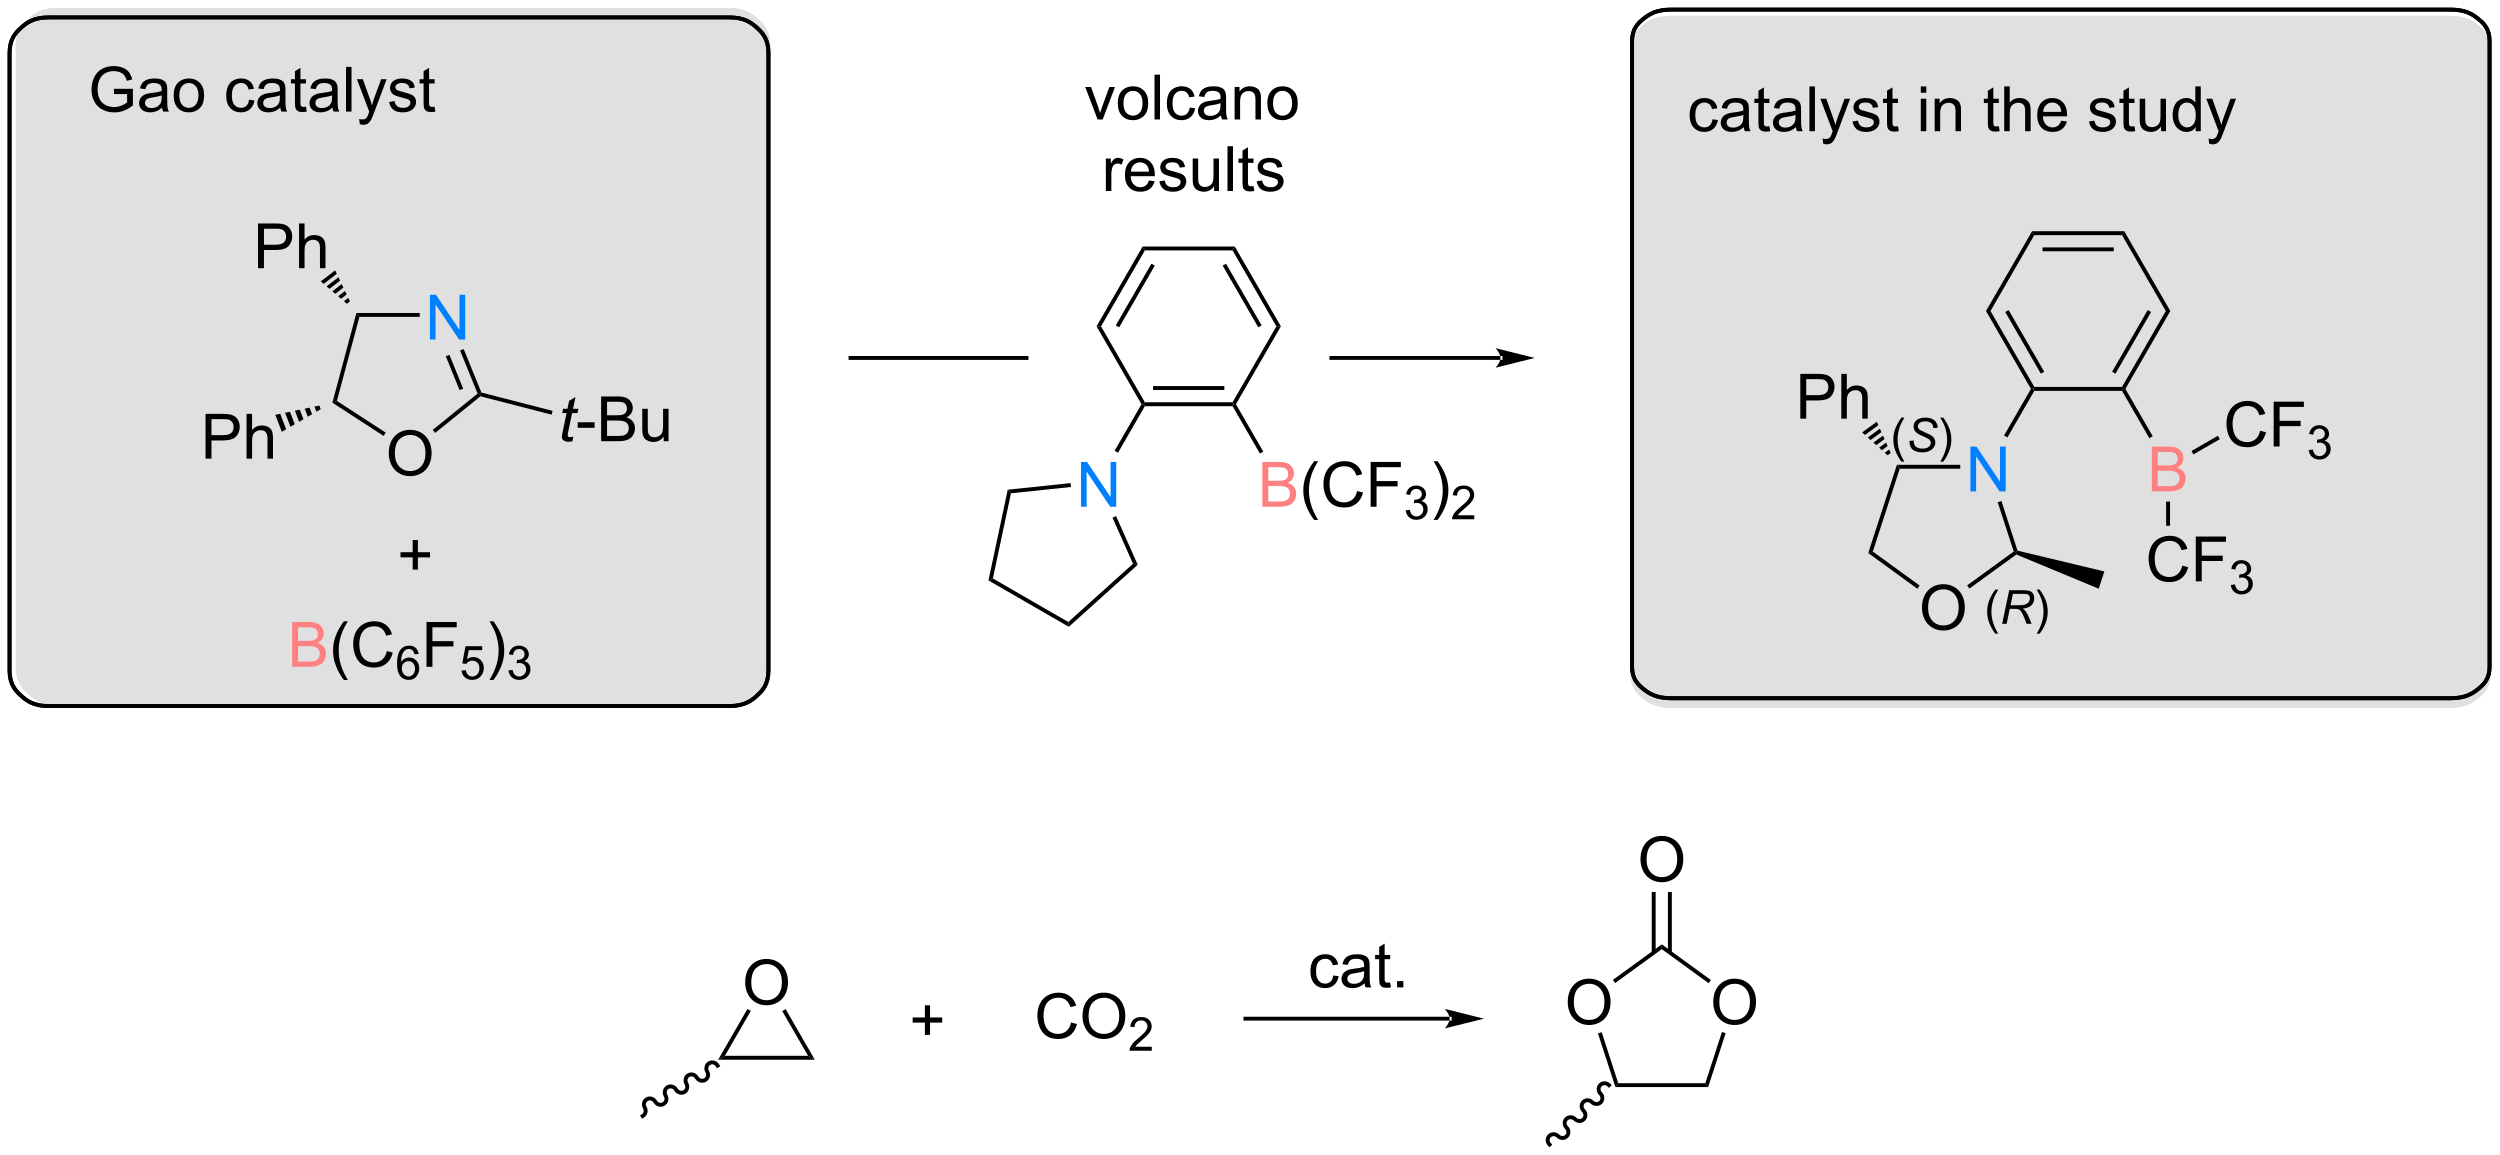 <?xml version="1.0" encoding="UTF-8"?>
<!DOCTYPE svg PUBLIC '-//W3C//DTD SVG 1.0//EN'
          'http://www.w3.org/TR/2001/REC-SVG-20010904/DTD/svg10.dtd'>
<svg stroke-dasharray="none" shape-rendering="auto" xmlns="http://www.w3.org/2000/svg" font-family="'Dialog'" text-rendering="auto" width="877" fill-opacity="1" color-interpolation="auto" color-rendering="auto" preserveAspectRatio="xMidYMid meet" font-size="12px" viewBox="0 0 877 405" fill="black" xmlns:xlink="http://www.w3.org/1999/xlink" stroke="black" image-rendering="auto" stroke-miterlimit="10" stroke-linecap="square" stroke-linejoin="miter" font-style="normal" stroke-width="1" height="405" stroke-dashoffset="0" font-weight="normal" stroke-opacity="1"
><!--Generated by the Batik Graphics2D SVG Generator--><defs id="genericDefs"
  /><g
  ><defs id="defs1"
    ><clipPath clipPathUnits="userSpaceOnUse" id="clipPath1"
      ><path d="M1.16 0.917 L329.912 0.917 L329.912 152.661 L1.16 152.661 L1.16 0.917 Z"
      /></clipPath
      ><clipPath clipPathUnits="userSpaceOnUse" id="clipPath2"
      ><path d="M76.478 182.728 L76.478 330.252 L396.089 330.252 L396.089 182.728 Z"
      /></clipPath
    ></defs
    ><g fill="rgb(224,224,224)" transform="scale(2.667,2.667) translate(-1.16,-0.917) matrix(1.029,0,0,1.029,-77.505,-187.036)" stroke="rgb(224,224,224)"
    ><path d="M126.748 183.995 L169.746 183.995 C171.699 183.995 172.591 184.71 173.281 185.347 C173.972 185.985 174.746 186.809 174.746 188.612 L174.746 268.008 C174.746 269.811 173.972 270.635 173.281 271.272 C172.591 271.909 171.699 272.624 169.746 272.624 L83.75 272.624 C81.797 272.624 80.905 271.909 80.215 271.272 C79.524 270.635 78.75 269.811 78.75 268.008 L78.75 188.612 C78.75 186.809 79.524 185.985 80.215 185.347 C80.905 184.71 81.797 183.995 83.75 183.995 Z" stroke="none" clip-path="url(#clipPath2)"
    /></g
    ><g fill="rgb(224,224,224)" stroke-width="0.5" transform="matrix(2.743,0,0,2.743,-209.774,-501.21)" stroke="rgb(224,224,224)"
    ><path fill="none" d="M126.748 183.995 L169.746 183.995 C171.699 183.995 172.591 184.71 173.281 185.347 C173.972 185.985 174.746 186.809 174.746 188.612 L174.746 268.008 C174.746 269.811 173.972 270.635 173.281 271.272 C172.591 271.909 171.699 272.624 169.746 272.624 L83.75 272.624 C81.797 272.624 80.905 271.909 80.215 271.272 C79.524 270.635 78.75 269.811 78.75 268.008 L78.75 188.612 C78.75 186.809 79.524 185.985 80.215 185.347 C80.905 184.71 81.797 183.995 83.75 183.995 Z" clip-path="url(#clipPath2)"
    /></g
    ><g fill="rgb(224,224,224)" stroke-width="0.5" transform="matrix(2.743,0,0,2.743,-209.774,-501.21)" stroke="rgb(224,224,224)"
    ><path fill="none" d="M126.748 183.995 L169.746 183.995 C171.699 183.995 172.591 184.71 173.281 185.347 C173.972 185.985 174.746 186.809 174.746 188.612 L174.746 268.008 C174.746 269.811 173.972 270.635 173.281 271.272 C172.591 271.909 171.699 272.624 169.746 272.624 L83.75 272.624 C81.797 272.624 80.905 271.909 80.215 271.272 C79.524 270.635 78.75 269.811 78.75 268.008 L78.75 188.612 C78.75 186.809 79.524 185.985 80.215 185.347 C80.905 184.71 81.797 183.995 83.75 183.995 Z" clip-path="url(#clipPath2)"
    /></g
    ><g fill="rgb(224,224,224)" transform="matrix(2.743,0,0,2.743,-209.774,-501.21)" stroke="rgb(224,224,224)"
    ><path d="M340 185 L389.75 185 C391.703 185 392.595 185.622 393.286 186.177 C393.976 186.732 394.75 187.449 394.75 189.018 L394.75 268.982 C394.75 270.551 393.976 271.268 393.286 271.823 C392.595 272.378 391.703 273 389.75 273 L290.25 273 C288.297 273 287.405 272.378 286.714 271.823 C286.024 271.268 285.25 270.551 285.25 268.982 L285.25 189.018 C285.25 187.449 286.024 186.732 286.714 186.177 C287.405 185.622 288.297 185 290.25 185 Z" stroke="none" clip-path="url(#clipPath2)"
    /></g
    ><g fill="rgb(224,224,224)" stroke-width="0.5" transform="matrix(2.743,0,0,2.743,-209.774,-501.21)" stroke="rgb(224,224,224)"
    ><path fill="none" d="M340 185 L389.75 185 C391.703 185 392.595 185.622 393.286 186.177 C393.976 186.732 394.75 187.449 394.75 189.018 L394.75 268.982 C394.75 270.551 393.976 271.268 393.286 271.823 C392.595 272.378 391.703 273 389.75 273 L290.25 273 C288.297 273 287.405 272.378 286.714 271.823 C286.024 271.268 285.25 270.551 285.25 268.982 L285.25 189.018 C285.25 187.449 286.024 186.732 286.714 186.177 C287.405 185.622 288.297 185 290.25 185 Z" clip-path="url(#clipPath2)"
    /></g
    ><g fill="rgb(224,224,224)" stroke-width="0.5" transform="matrix(2.743,0,0,2.743,-209.774,-501.21)" stroke="rgb(224,224,224)"
    ><path fill="none" d="M340 185 L389.75 185 C391.703 185 392.595 185.622 393.286 186.177 C393.976 186.732 394.75 187.449 394.75 189.018 L394.75 268.982 C394.75 270.551 393.976 271.268 393.286 271.823 C392.595 272.378 391.703 273 389.75 273 L290.25 273 C288.297 273 287.405 272.378 286.714 271.823 C286.024 271.268 285.25 270.551 285.25 268.982 L285.25 189.018 C285.25 187.449 286.024 186.732 286.714 186.177 C287.405 185.622 288.297 185 290.25 185 Z" clip-path="url(#clipPath2)"
    /></g
    ><g transform="matrix(2.743,0,0,2.743,-209.774,-501.21)"
    ><path d="M171.777 308.402 Q171.777 306.974 172.542 306.17 Q173.308 305.363 174.519 305.363 Q175.311 305.363 175.946 305.743 Q176.584 306.12 176.917 306.798 Q177.253 307.474 177.253 308.334 Q177.253 309.206 176.902 309.894 Q176.55 310.581 175.904 310.935 Q175.261 311.29 174.514 311.29 Q173.706 311.29 173.068 310.899 Q172.433 310.506 172.105 309.831 Q171.777 309.154 171.777 308.402 ZM172.558 308.412 Q172.558 309.449 173.113 310.045 Q173.67 310.639 174.511 310.639 Q175.365 310.639 175.917 310.037 Q176.472 309.435 176.472 308.331 Q176.472 307.631 176.235 307.11 Q175.998 306.589 175.542 306.303 Q175.089 306.014 174.522 306.014 Q173.717 306.014 173.136 306.568 Q172.558 307.12 172.558 308.412 Z" stroke="none" clip-path="url(#clipPath2)"
    /></g
    ><g transform="matrix(2.743,0,0,2.743,-209.774,-501.21)"
    ><path d="M168.317 318.25 L169.183 317.75 L179.817 317.75 L180.683 318.25 Z" stroke="none" clip-path="url(#clipPath2)"
    /></g
    ><g transform="matrix(2.743,0,0,2.743,-209.774,-501.21)"
    ><path d="M180.683 318.25 L179.817 317.75 L176.513 312.027 L176.946 311.777 Z" stroke="none" clip-path="url(#clipPath2)"
    /></g
    ><g transform="matrix(2.743,0,0,2.743,-209.774,-501.21)"
    ><path d="M172.067 311.754 L172.5 312.004 L169.183 317.75 L168.317 318.25 Z" stroke="none" clip-path="url(#clipPath2)"
    /></g
    ><g stroke-linecap="butt" stroke-width="0.5" transform="matrix(2.743,0,0,2.743,-209.774,-501.21)"
    ><path fill="none" d="M168.25 319 C168.029 318.617 167.552 318.479 167.185 318.691 C166.818 318.903 166.699 319.385 166.92 319.768 C167.141 320.151 167.022 320.633 166.655 320.845 C166.287 321.057 165.81 320.919 165.59 320.536 C165.369 320.153 164.892 320.015 164.524 320.227 C164.157 320.439 164.038 320.921 164.259 321.304 C164.48 321.687 164.362 322.169 163.994 322.381 C163.627 322.593 163.15 322.455 162.929 322.072 C162.708 321.689 162.231 321.551 161.864 321.763 C161.497 321.975 161.378 322.457 161.599 322.84 C161.82 323.223 161.701 323.705 161.334 323.917 C160.966 324.129 160.49 323.991 160.269 323.608 C160.048 323.225 159.571 323.087 159.204 323.299 C158.836 323.511 158.718 323.993 158.939 324.376 C159.16 324.759 159.041 325.241 158.673 325.453" clip-path="url(#clipPath2)"
    /></g
    ><g transform="matrix(2.743,0,0,2.743,-209.774,-501.21)"
    ><path d="M194.755 315.073 L194.755 313.503 L193.195 313.503 L193.195 312.846 L194.755 312.846 L194.755 311.289 L195.419 311.289 L195.419 312.846 L196.977 312.846 L196.977 313.503 L195.419 313.503 L195.419 315.073 L194.755 315.073 Z" stroke="none" clip-path="url(#clipPath2)"
    /></g
    ><g transform="matrix(2.743,0,0,2.743,-209.774,-501.21)"
    ><path d="M213.453 313.492 L214.211 313.682 Q213.974 314.617 213.354 315.109 Q212.734 315.599 211.841 315.599 Q210.914 315.599 210.333 315.221 Q209.755 314.844 209.451 314.13 Q209.148 313.414 209.148 312.594 Q209.148 311.698 209.49 311.034 Q209.833 310.367 210.464 310.021 Q211.094 309.675 211.852 309.675 Q212.711 309.675 213.297 310.112 Q213.883 310.55 214.115 311.344 L213.367 311.518 Q213.169 310.893 212.789 310.609 Q212.411 310.323 211.836 310.323 Q211.177 310.323 210.732 310.641 Q210.289 310.956 210.109 311.49 Q209.93 312.023 209.93 312.589 Q209.93 313.32 210.143 313.865 Q210.357 314.409 210.805 314.68 Q211.255 314.948 211.779 314.948 Q212.414 314.948 212.854 314.581 Q213.297 314.214 213.453 313.492 ZM214.915 312.711 Q214.915 311.284 215.681 310.479 Q216.447 309.672 217.657 309.672 Q218.449 309.672 219.085 310.052 Q219.723 310.43 220.056 311.107 Q220.392 311.784 220.392 312.643 Q220.392 313.516 220.04 314.203 Q219.689 314.891 219.043 315.245 Q218.4 315.599 217.652 315.599 Q216.845 315.599 216.207 315.208 Q215.572 314.815 215.244 314.141 Q214.915 313.464 214.915 312.711 ZM215.697 312.721 Q215.697 313.758 216.251 314.354 Q216.809 314.948 217.65 314.948 Q218.504 314.948 219.056 314.346 Q219.611 313.745 219.611 312.641 Q219.611 311.94 219.374 311.419 Q219.137 310.898 218.681 310.612 Q218.228 310.323 217.66 310.323 Q216.856 310.323 216.275 310.878 Q215.697 311.43 215.697 312.721 Z" stroke="none" clip-path="url(#clipPath2)"
    /></g
    ><g transform="matrix(2.743,0,0,2.743,-209.774,-501.21)"
    ><path d="M223.772 316.592 L223.772 317.1 L220.932 317.1 Q220.926 316.909 220.994 316.733 Q221.102 316.444 221.34 316.163 Q221.58 315.881 222.031 315.512 Q222.731 314.938 222.977 314.602 Q223.223 314.266 223.223 313.967 Q223.223 313.655 222.998 313.44 Q222.775 313.223 222.414 313.223 Q222.033 313.223 221.805 313.452 Q221.576 313.68 221.574 314.084 L221.031 314.03 Q221.088 313.422 221.451 313.106 Q221.815 312.788 222.426 312.788 Q223.045 312.788 223.404 313.131 Q223.766 313.473 223.766 313.979 Q223.766 314.237 223.66 314.487 Q223.555 314.735 223.309 315.01 Q223.065 315.286 222.496 315.766 Q222.022 316.164 221.887 316.307 Q221.752 316.45 221.664 316.592 L223.772 316.592 Z" stroke="none" clip-path="url(#clipPath2)"
    /></g
    ><g transform="matrix(2.743,0,0,2.743,-209.774,-501.21)"
    ><path d="M261.875 313.25 L261.875 313.25 L235.75 313.25 L235.5 313.25 L235.5 312.75 L235.75 312.75 L261.875 312.75 L262.125 312.75 L262.125 313.25 ZM266.25 313 L261.25 311.75 C261.25 311.75 261.875 312.453 261.875 313 C261.875 313.547 261.25 314.25 261.25 314.25 Z" stroke="none" clip-path="url(#clipPath2)"
    /></g
    ><g transform="matrix(2.743,0,0,2.743,-209.774,-501.21)"
    ><path d="M246.984 307.479 L247.677 307.57 Q247.562 308.284 247.096 308.69 Q246.63 309.094 245.951 309.094 Q245.099 309.094 244.581 308.536 Q244.062 307.979 244.062 306.94 Q244.062 306.268 244.284 305.766 Q244.508 305.26 244.964 305.01 Q245.419 304.758 245.953 304.758 Q246.63 304.758 247.06 305.099 Q247.49 305.44 247.609 306.07 L246.927 306.175 Q246.828 305.758 246.581 305.547 Q246.333 305.336 245.982 305.336 Q245.451 305.336 245.117 305.716 Q244.786 306.096 244.786 306.922 Q244.786 307.758 245.107 308.138 Q245.427 308.516 245.943 308.516 Q246.357 308.516 246.633 308.263 Q246.911 308.008 246.984 307.479 ZM250.984 308.487 Q250.594 308.82 250.232 308.958 Q249.872 309.094 249.458 309.094 Q248.773 309.094 248.406 308.76 Q248.039 308.425 248.039 307.906 Q248.039 307.602 248.177 307.349 Q248.318 307.096 248.542 306.945 Q248.766 306.792 249.047 306.714 Q249.255 306.659 249.672 306.609 Q250.523 306.508 250.927 306.367 Q250.93 306.221 250.93 306.182 Q250.93 305.753 250.732 305.578 Q250.461 305.339 249.93 305.339 Q249.435 305.339 249.198 305.513 Q248.961 305.688 248.849 306.128 L248.161 306.034 Q248.255 305.594 248.469 305.323 Q248.685 305.05 249.091 304.904 Q249.497 304.758 250.031 304.758 Q250.562 304.758 250.893 304.883 Q251.227 305.008 251.383 305.198 Q251.539 305.385 251.602 305.675 Q251.638 305.854 251.638 306.323 L251.638 307.26 Q251.638 308.242 251.682 308.503 Q251.727 308.76 251.859 309 L251.125 309 Q251.016 308.781 250.984 308.487 ZM250.927 306.917 Q250.544 307.073 249.779 307.182 Q249.344 307.245 249.164 307.323 Q248.984 307.401 248.885 307.552 Q248.789 307.703 248.789 307.885 Q248.789 308.167 249.003 308.354 Q249.216 308.542 249.625 308.542 Q250.031 308.542 250.346 308.365 Q250.664 308.188 250.812 307.878 Q250.927 307.641 250.927 307.175 L250.927 306.917 ZM254.262 308.37 L254.363 308.992 Q254.066 309.055 253.832 309.055 Q253.449 309.055 253.238 308.935 Q253.027 308.812 252.941 308.615 Q252.856 308.417 252.856 307.784 L252.856 305.398 L252.34 305.398 L252.34 304.852 L252.856 304.852 L252.856 303.823 L253.556 303.401 L253.556 304.852 L254.262 304.852 L254.262 305.398 L253.556 305.398 L253.556 307.823 Q253.556 308.125 253.593 308.211 Q253.629 308.297 253.712 308.349 Q253.798 308.398 253.954 308.398 Q254.072 308.398 254.262 308.37 ZM255.148 309 L255.148 308.198 L255.951 308.198 L255.951 309 L255.148 309 Z" stroke="none" clip-path="url(#clipPath2)"
    /></g
    ><g transform="matrix(2.743,0,0,2.743,-209.774,-501.21)"
    ><path d="M295.58 310.924 Q295.58 309.497 296.346 308.692 Q297.112 307.885 298.323 307.885 Q299.114 307.885 299.75 308.265 Q300.388 308.642 300.721 309.32 Q301.057 309.997 301.057 310.856 Q301.057 311.728 300.705 312.416 Q300.354 313.103 299.708 313.458 Q299.065 313.812 298.317 313.812 Q297.51 313.812 296.872 313.421 Q296.237 313.028 295.909 312.353 Q295.58 311.676 295.58 310.924 ZM296.362 310.934 Q296.362 311.971 296.916 312.567 Q297.474 313.161 298.315 313.161 Q299.169 313.161 299.721 312.559 Q300.276 311.958 300.276 310.853 Q300.276 310.153 300.039 309.632 Q299.802 309.111 299.346 308.825 Q298.893 308.536 298.325 308.536 Q297.521 308.536 296.94 309.09 Q296.362 309.642 296.362 310.934 Z" stroke="none" clip-path="url(#clipPath2)"
    /></g
    ><g transform="matrix(2.743,0,0,2.743,-209.774,-501.21)"
    ><path d="M276.973 310.924 Q276.973 309.497 277.739 308.692 Q278.504 307.885 279.715 307.885 Q280.507 307.885 281.142 308.265 Q281.78 308.642 282.114 309.32 Q282.45 309.997 282.45 310.856 Q282.45 311.728 282.098 312.416 Q281.747 313.103 281.101 313.458 Q280.457 313.812 279.71 313.812 Q278.903 313.812 278.265 313.421 Q277.629 313.028 277.301 312.353 Q276.973 311.676 276.973 310.924 ZM277.754 310.934 Q277.754 311.971 278.309 312.567 Q278.866 313.161 279.707 313.161 Q280.562 313.161 281.114 312.559 Q281.668 311.958 281.668 310.853 Q281.668 310.153 281.431 309.632 Q281.194 309.111 280.739 308.825 Q280.286 308.536 279.718 308.536 Q278.913 308.536 278.332 309.09 Q277.754 309.642 277.754 310.934 Z" stroke="none" clip-path="url(#clipPath2)"
    /></g
    ><g transform="matrix(2.743,0,0,2.743,-209.774,-501.21)"
    ><path d="M283.068 321.75 L283.432 321.25 L294.568 321.25 L294.932 321.75 Z" stroke="none" clip-path="url(#clipPath2)"
    /></g
    ><g transform="matrix(2.743,0,0,2.743,-209.774,-501.21)"
    ><path d="M294.932 321.75 L294.568 321.25 L296.695 314.703 L297.171 314.858 Z" stroke="none" clip-path="url(#clipPath2)"
    /></g
    ><g transform="matrix(2.743,0,0,2.743,-209.774,-501.21)"
    ><path d="M295.28 308.057 L294.986 308.461 L289 304.112 L289 303.494 Z" stroke="none" clip-path="url(#clipPath2)"
    /></g
    ><g transform="matrix(2.743,0,0,2.743,-209.774,-501.21)"
    ><path d="M289 303.494 L289 304.112 L283.038 308.444 L282.744 308.04 Z" stroke="none" clip-path="url(#clipPath2)"
    /></g
    ><g transform="matrix(2.743,0,0,2.743,-209.774,-501.21)"
    ><path d="M280.838 314.885 L281.313 314.731 L283.432 321.25 L283.068 321.75 Z" stroke="none" clip-path="url(#clipPath2)"
    /></g
    ><g transform="matrix(2.743,0,0,2.743,-209.774,-501.21)"
    ><path d="M286.277 292.664 Q286.277 291.237 287.042 290.433 Q287.808 289.625 289.019 289.625 Q289.811 289.625 290.446 290.005 Q291.084 290.383 291.417 291.06 Q291.753 291.737 291.753 292.596 Q291.753 293.469 291.402 294.156 Q291.05 294.844 290.404 295.198 Q289.761 295.552 289.014 295.552 Q288.206 295.552 287.568 295.162 Q286.933 294.768 286.605 294.094 Q286.277 293.417 286.277 292.664 ZM287.058 292.675 Q287.058 293.711 287.613 294.308 Q288.17 294.901 289.011 294.901 Q289.865 294.901 290.417 294.3 Q290.972 293.698 290.972 292.594 Q290.972 291.893 290.735 291.373 Q290.498 290.852 290.042 290.565 Q289.589 290.276 289.022 290.276 Q288.217 290.276 287.636 290.831 Q287.058 291.383 287.058 292.675 Z" stroke="none" clip-path="url(#clipPath2)"
    /></g
    ><g transform="matrix(2.743,0,0,2.743,-209.774,-501.21)"
    ><path d="M290.285 304.555 L290.285 296.806 L289.785 296.806 L289.785 304.555 ZM288.215 304.555 L288.215 296.806 L287.715 296.806 L287.715 304.555 Z" stroke="none" clip-path="url(#clipPath2)"
    /></g
    ><g stroke-linecap="butt" stroke-width="0.5" transform="matrix(2.743,0,0,2.743,-209.774,-501.21)"
    ><path fill="none" d="M282.25 321.5 C281.938 321.188 281.441 321.178 281.141 321.477 C280.841 321.777 280.851 322.274 281.164 322.586 C281.476 322.899 281.486 323.395 281.187 323.695 C280.887 323.995 280.39 323.985 280.078 323.672 C279.765 323.36 279.269 323.35 278.969 323.65 C278.669 323.95 278.679 324.446 278.992 324.758 C279.304 325.071 279.314 325.567 279.014 325.867 C278.714 326.167 278.218 326.157 277.906 325.844 C277.593 325.532 277.097 325.522 276.797 325.822 C276.497 326.122 276.507 326.618 276.82 326.93 C277.132 327.243 277.142 327.739 276.842 328.039 C276.542 328.339 276.046 328.329 275.733 328.017 C275.421 327.704 274.925 327.694 274.625 327.994 C274.325 328.294 274.335 328.79 274.647 329.103" clip-path="url(#clipPath2)"
    /></g
    ><g transform="matrix(2.743,0,0,2.743,-209.774,-501.21)"
    ><path d="M126.195 240.732 Q126.195 239.305 126.961 238.501 Q127.726 237.693 128.937 237.693 Q129.729 237.693 130.364 238.074 Q131.002 238.451 131.336 239.128 Q131.672 239.805 131.672 240.665 Q131.672 241.537 131.32 242.225 Q130.969 242.912 130.323 243.266 Q129.679 243.62 128.932 243.62 Q128.125 243.62 127.487 243.23 Q126.851 242.837 126.523 242.162 Q126.195 241.485 126.195 240.732 ZM126.976 240.743 Q126.976 241.779 127.531 242.376 Q128.088 242.969 128.929 242.969 Q129.784 242.969 130.336 242.368 Q130.89 241.766 130.89 240.662 Q130.89 239.962 130.653 239.441 Q130.416 238.92 129.961 238.633 Q129.507 238.344 128.94 238.344 Q128.135 238.344 127.554 238.899 Q126.976 239.451 126.976 240.743 Z" stroke="none" clip-path="url(#clipPath2)"
    /></g
    ><g fill="rgb(0,128,255)" transform="matrix(2.743,0,0,2.743,-209.774,-501.21)" stroke="rgb(0,128,255)"
    ><path d="M131.455 226.15 L131.455 220.423 L132.234 220.423 L135.241 224.918 L135.241 220.423 L135.968 220.423 L135.968 226.15 L135.189 226.15 L132.181 221.65 L132.181 226.15 L131.455 226.15 Z" stroke="none" clip-path="url(#clipPath2)"
    /></g
    ><g transform="matrix(2.743,0,0,2.743,-209.774,-501.21)"
    ><path d="M122.058 222.75 L122.442 223.25 L119.562 233.997 L118.985 234.219 Z" stroke="none" clip-path="url(#clipPath2)"
    /></g
    ><g transform="matrix(2.743,0,0,2.743,-209.774,-501.21)"
    ><path d="M118.985 234.219 L119.562 233.997 L125.808 238.054 L125.536 238.473 Z" stroke="none" clip-path="url(#clipPath2)"
    /></g
    ><g transform="matrix(2.743,0,0,2.743,-209.774,-501.21)"
    ><path d="M132.131 238.092 L131.816 237.703 L137.554 233.057 L137.856 233.134 L137.915 233.408 Z" stroke="none" clip-path="url(#clipPath2)"
    /></g
    ><g transform="matrix(2.743,0,0,2.743,-209.774,-501.21)"
    ><path d="M138.04 232.924 L137.856 233.134 L137.554 233.057 L135.312 227.544 L135.775 227.356 ZM135.713 232.429 L133.951 228.098 L133.488 228.286 L135.25 232.617 Z" stroke="none" clip-path="url(#clipPath2)"
    /></g
    ><g transform="matrix(2.743,0,0,2.743,-209.774,-501.21)"
    ><path d="M130.155 222.75 L130.155 223.25 L122.442 223.25 L122.058 222.75 Z" stroke="none" clip-path="url(#clipPath2)"
    /></g
    ><g transform="matrix(2.743,0,0,2.743,-209.774,-501.21)"
    ><path d="M109.474 217.026 L109.474 211.3 L111.635 211.3 Q112.206 211.3 112.505 211.355 Q112.927 211.425 113.211 211.623 Q113.497 211.818 113.672 212.175 Q113.846 212.529 113.846 212.956 Q113.846 213.685 113.38 214.193 Q112.917 214.698 111.7 214.698 L110.232 214.698 L110.232 217.026 L109.474 217.026 ZM110.232 214.021 L111.713 214.021 Q112.448 214.021 112.755 213.748 Q113.065 213.474 113.065 212.98 Q113.065 212.62 112.883 212.365 Q112.7 212.107 112.404 212.026 Q112.213 211.974 111.698 211.974 L110.232 211.974 L110.232 214.021 ZM114.721 217.026 L114.721 211.3 L115.424 211.3 L115.424 213.355 Q115.917 212.784 116.667 212.784 Q117.127 212.784 117.466 212.966 Q117.807 213.146 117.953 213.466 Q118.099 213.787 118.099 214.396 L118.099 217.026 L117.396 217.026 L117.396 214.396 Q117.396 213.87 117.167 213.631 Q116.94 213.388 116.521 213.388 Q116.208 213.388 115.932 213.552 Q115.659 213.714 115.542 213.993 Q115.424 214.269 115.424 214.756 L115.424 217.026 L114.721 217.026 Z" stroke="none" clip-path="url(#clipPath2)"
    /></g
    ><g transform="matrix(2.743,0,0,2.743,-209.774,-501.21)"
    ><path d="M120.834 221.565 L120.463 221.249 L121.021 220.821 L121.231 221.261 ZM120.093 220.932 L119.722 220.615 L120.6 219.941 L120.81 220.381 ZM119.352 220.298 L118.981 219.981 L120.18 219.061 L120.39 219.501 ZM118.61 219.664 L118.24 219.347 L119.759 218.181 L119.969 218.621 ZM117.869 219.03 L117.498 218.713 L119.339 217.301 L119.549 217.741 Z" stroke="none" clip-path="url(#clipPath2)"
    /></g
    ><g transform="matrix(2.743,0,0,2.743,-209.774,-501.21)"
    ><path d="M102.762 241.379 L102.762 235.653 L104.923 235.653 Q105.494 235.653 105.793 235.708 Q106.215 235.778 106.499 235.976 Q106.785 236.171 106.96 236.528 Q107.134 236.882 107.134 237.309 Q107.134 238.038 106.668 238.546 Q106.205 239.051 104.989 239.051 L103.52 239.051 L103.52 241.379 L102.762 241.379 ZM103.52 238.374 L105.002 238.374 Q105.736 238.374 106.043 238.101 Q106.353 237.827 106.353 237.333 Q106.353 236.973 106.171 236.718 Q105.989 236.46 105.692 236.379 Q105.502 236.327 104.986 236.327 L103.52 236.327 L103.52 238.374 ZM108.009 241.379 L108.009 235.653 L108.713 235.653 L108.713 237.708 Q109.205 237.137 109.955 237.137 Q110.416 237.137 110.754 237.32 Q111.095 237.499 111.241 237.82 Q111.387 238.14 111.387 238.749 L111.387 241.379 L110.684 241.379 L110.684 238.749 Q110.684 238.223 110.455 237.984 Q110.228 237.741 109.809 237.741 Q109.496 237.741 109.22 237.905 Q108.947 238.067 108.83 238.345 Q108.713 238.622 108.713 239.109 L108.713 241.379 L108.009 241.379 Z" stroke="none" clip-path="url(#clipPath2)"
    /></g
    ><g transform="matrix(2.743,0,0,2.743,-209.774,-501.21)"
    ><path d="M117.496 235.058 L116.943 235.379 L116.691 234.723 L117.317 234.591 ZM116.39 235.7 L115.837 236.02 L115.44 234.987 L116.066 234.855 ZM115.283 236.341 L114.73 236.661 L114.189 235.251 L114.814 235.119 ZM114.177 236.982 L113.624 237.303 L112.937 235.514 L113.563 235.383 ZM113.071 237.623 L112.518 237.944 L111.686 235.778 L112.312 235.646 Z" stroke="none" clip-path="url(#clipPath2)"
    /></g
    ><g transform="matrix(2.743,0,0,2.743,-209.774,-501.21)"
    ><path d="M149.8 238.576 L149.683 239.156 Q149.428 239.221 149.191 239.221 Q148.769 239.221 148.519 239.013 Q148.332 238.857 148.332 238.589 Q148.332 238.451 148.433 237.958 L148.936 235.549 L148.379 235.549 L148.49 235.003 L149.05 235.003 L149.264 233.982 L150.074 233.495 L149.756 235.003 L150.451 235.003 L150.334 235.549 L149.644 235.549 L149.162 237.841 Q149.074 238.279 149.074 238.365 Q149.074 238.49 149.144 238.557 Q149.217 238.623 149.381 238.623 Q149.615 238.623 149.8 238.576 Z" stroke="none" clip-path="url(#clipPath2)"
    /></g
    ><g transform="matrix(2.743,0,0,2.743,-209.774,-501.21)"
    ><path d="M150.359 237.432 L150.359 236.724 L152.518 236.724 L152.518 237.432 L150.359 237.432 ZM153.354 239.151 L153.354 233.424 L155.502 233.424 Q156.159 233.424 156.554 233.599 Q156.953 233.771 157.177 234.133 Q157.401 234.495 157.401 234.888 Q157.401 235.255 157.2 235.581 Q157.002 235.904 156.601 236.104 Q157.119 236.255 157.398 236.623 Q157.679 236.99 157.679 237.49 Q157.679 237.893 157.507 238.24 Q157.338 238.583 157.088 238.771 Q156.838 238.958 156.461 239.055 Q156.086 239.151 155.539 239.151 L153.354 239.151 ZM154.112 235.831 L155.351 235.831 Q155.854 235.831 156.073 235.763 Q156.362 235.677 156.507 235.479 Q156.656 235.279 156.656 234.979 Q156.656 234.693 156.518 234.477 Q156.382 234.261 156.127 234.18 Q155.875 234.099 155.257 234.099 L154.112 234.099 L154.112 235.831 ZM154.112 238.474 L155.539 238.474 Q155.906 238.474 156.054 238.448 Q156.315 238.401 156.489 238.292 Q156.666 238.182 156.778 237.974 Q156.893 237.763 156.893 237.49 Q156.893 237.169 156.729 236.935 Q156.565 236.698 156.273 236.602 Q155.984 236.505 155.437 236.505 L154.112 236.505 L154.112 238.474 ZM161.351 239.151 L161.351 238.542 Q160.867 239.245 160.034 239.245 Q159.666 239.245 159.349 239.104 Q159.031 238.964 158.875 238.75 Q158.721 238.536 158.659 238.229 Q158.617 238.021 158.617 237.573 L158.617 235.003 L159.32 235.003 L159.32 237.302 Q159.32 237.854 159.362 238.044 Q159.429 238.323 159.643 238.482 Q159.859 238.638 160.174 238.638 Q160.492 238.638 160.768 238.477 Q161.047 238.315 161.161 238.036 Q161.276 237.755 161.276 237.224 L161.276 235.003 L161.979 235.003 L161.979 239.151 L161.351 239.151 Z" stroke="none" clip-path="url(#clipPath2)"
    /></g
    ><g transform="matrix(2.743,0,0,2.743,-209.774,-501.21)"
    ><path d="M137.915 233.408 L137.856 233.134 L138.04 232.924 L147.145 235.267 L147.02 235.752 Z" stroke="none" clip-path="url(#clipPath2)"
    /></g
    ><g transform="matrix(2.743,0,0,2.743,-209.774,-501.21)"
    ><path d="M129.255 255.573 L129.255 254.003 L127.695 254.003 L127.695 253.346 L129.255 253.346 L129.255 251.789 L129.919 251.789 L129.919 253.346 L131.477 253.346 L131.477 254.003 L129.919 254.003 L129.919 255.573 L129.255 255.573 Z" stroke="none" clip-path="url(#clipPath2)"
    /></g
    ><g fill="rgb(255,128,128)" transform="matrix(2.743,0,0,2.743,-209.774,-501.21)" stroke="rgb(255,128,128)"
    ><path d="M113.836 268 L113.836 262.273 L115.984 262.273 Q116.641 262.273 117.037 262.448 Q117.435 262.62 117.659 262.982 Q117.883 263.344 117.883 263.737 Q117.883 264.104 117.682 264.43 Q117.484 264.753 117.083 264.953 Q117.602 265.104 117.88 265.471 Q118.162 265.839 118.162 266.339 Q118.162 266.742 117.99 267.089 Q117.82 267.432 117.57 267.62 Q117.32 267.807 116.943 267.904 Q116.568 268 116.021 268 L113.836 268 ZM114.594 264.68 L115.833 264.68 Q116.336 264.68 116.555 264.612 Q116.844 264.526 116.99 264.328 Q117.138 264.128 117.138 263.828 Q117.138 263.542 117 263.325 Q116.865 263.109 116.609 263.029 Q116.357 262.948 115.74 262.948 L114.594 262.948 L114.594 264.68 ZM114.594 267.323 L116.021 267.323 Q116.388 267.323 116.537 267.297 Q116.797 267.25 116.971 267.141 Q117.148 267.031 117.26 266.823 Q117.375 266.612 117.375 266.339 Q117.375 266.018 117.211 265.784 Q117.047 265.547 116.755 265.45 Q116.466 265.354 115.919 265.354 L114.594 265.354 L114.594 267.323 Z" stroke="none" clip-path="url(#clipPath2)"
    /></g
    ><g transform="matrix(2.743,0,0,2.743,-209.774,-501.21)"
    ><path d="M120.458 269.685 Q119.875 268.95 119.471 267.966 Q119.07 266.979 119.07 265.925 Q119.07 264.995 119.373 264.143 Q119.724 263.156 120.458 262.175 L120.961 262.175 Q120.49 262.987 120.336 263.336 Q120.099 263.875 119.961 264.461 Q119.794 265.19 119.794 265.93 Q119.794 267.807 120.961 269.685 L120.458 269.685 ZM125.953 265.992 L126.711 266.182 Q126.474 267.117 125.854 267.609 Q125.234 268.099 124.341 268.099 Q123.414 268.099 122.833 267.721 Q122.255 267.344 121.951 266.63 Q121.648 265.914 121.648 265.094 Q121.648 264.198 121.99 263.534 Q122.333 262.867 122.964 262.521 Q123.594 262.175 124.352 262.175 Q125.211 262.175 125.797 262.612 Q126.383 263.05 126.615 263.844 L125.867 264.018 Q125.669 263.393 125.289 263.109 Q124.912 262.823 124.336 262.823 Q123.677 262.823 123.232 263.141 Q122.789 263.456 122.609 263.99 Q122.43 264.523 122.43 265.089 Q122.43 265.82 122.643 266.365 Q122.857 266.909 123.305 267.18 Q123.755 267.448 124.279 267.448 Q124.914 267.448 125.354 267.081 Q125.797 266.714 125.953 265.992 Z" stroke="none" clip-path="url(#clipPath2)"
    /></g
    ><g transform="matrix(2.743,0,0,2.743,-209.774,-501.21)"
    ><path d="M130.014 266.356 L129.488 266.397 Q129.418 266.086 129.289 265.946 Q129.076 265.721 128.762 265.721 Q128.51 265.721 128.32 265.862 Q128.07 266.043 127.926 266.393 Q127.783 266.741 127.777 267.385 Q127.969 267.094 128.244 266.954 Q128.52 266.813 128.82 266.813 Q129.348 266.813 129.719 267.202 Q130.09 267.59 130.09 268.205 Q130.09 268.61 129.914 268.957 Q129.74 269.303 129.436 269.489 Q129.131 269.674 128.744 269.674 Q128.086 269.674 127.67 269.19 Q127.254 268.704 127.254 267.59 Q127.254 266.344 127.713 265.78 Q128.115 265.288 128.795 265.288 Q129.301 265.288 129.625 265.573 Q129.949 265.856 130.014 266.356 ZM127.859 268.207 Q127.859 268.481 127.975 268.731 Q128.092 268.979 128.299 269.11 Q128.508 269.239 128.736 269.239 Q129.07 269.239 129.311 268.969 Q129.551 268.7 129.551 268.237 Q129.551 267.791 129.313 267.536 Q129.076 267.28 128.715 267.28 Q128.357 267.28 128.107 267.536 Q127.859 267.791 127.859 268.207 Z" stroke="none" clip-path="url(#clipPath2)"
    /></g
    ><g transform="matrix(2.743,0,0,2.743,-209.774,-501.21)"
    ><path d="M131.021 268 L131.021 262.273 L134.885 262.273 L134.885 262.948 L131.778 262.948 L131.778 264.721 L134.466 264.721 L134.466 265.398 L131.778 265.398 L131.778 268 L131.021 268 Z" stroke="none" clip-path="url(#clipPath2)"
    /></g
    ><g transform="matrix(2.743,0,0,2.743,-209.774,-501.21)"
    ><path d="M135.501 268.475 L136.054 268.428 Q136.116 268.832 136.339 269.036 Q136.564 269.239 136.88 269.239 Q137.261 269.239 137.524 268.952 Q137.788 268.664 137.788 268.19 Q137.788 267.739 137.534 267.479 Q137.282 267.217 136.872 267.217 Q136.616 267.217 136.411 267.334 Q136.206 267.45 136.089 267.633 L135.595 267.569 L136.011 265.364 L138.145 265.364 L138.145 265.868 L136.433 265.868 L136.2 267.022 Q136.587 266.752 137.013 266.752 Q137.575 266.752 137.962 267.143 Q138.349 267.532 138.349 268.143 Q138.349 268.727 138.009 269.151 Q137.595 269.674 136.88 269.674 Q136.294 269.674 135.923 269.346 Q135.554 269.016 135.501 268.475 Z" stroke="none" clip-path="url(#clipPath2)"
    /></g
    ><g transform="matrix(2.743,0,0,2.743,-209.774,-501.21)"
    ><path d="M139.577 269.685 L139.072 269.685 Q140.242 267.807 140.242 265.93 Q140.242 265.195 140.072 264.471 Q139.94 263.885 139.702 263.346 Q139.549 262.995 139.072 262.175 L139.577 262.175 Q140.312 263.156 140.663 264.143 Q140.963 264.995 140.963 265.925 Q140.963 266.979 140.559 267.966 Q140.156 268.95 139.577 269.685 Z" stroke="none" clip-path="url(#clipPath2)"
    /></g
    ><g transform="matrix(2.743,0,0,2.743,-209.774,-501.21)"
    ><path d="M141.504 268.465 L142.031 268.395 Q142.123 268.844 142.34 269.041 Q142.559 269.239 142.873 269.239 Q143.244 269.239 143.5 268.981 Q143.758 268.723 143.758 268.342 Q143.758 267.979 143.52 267.745 Q143.283 267.508 142.916 267.508 Q142.768 267.508 142.545 267.567 L142.604 267.104 Q142.656 267.11 142.688 267.11 Q143.025 267.11 143.295 266.934 Q143.565 266.758 143.565 266.391 Q143.565 266.102 143.367 265.913 Q143.172 265.721 142.861 265.721 Q142.553 265.721 142.348 265.914 Q142.143 266.108 142.084 266.495 L141.557 266.401 Q141.654 265.87 141.996 265.579 Q142.34 265.288 142.85 265.288 Q143.201 265.288 143.496 265.438 Q143.793 265.588 143.949 265.85 Q144.106 266.11 144.106 266.403 Q144.106 266.682 143.955 266.911 Q143.807 267.139 143.514 267.274 Q143.895 267.362 144.106 267.639 Q144.316 267.914 144.316 268.33 Q144.316 268.893 143.906 269.286 Q143.496 269.676 142.869 269.676 Q142.305 269.676 141.93 269.34 Q141.557 269.002 141.504 268.465 Z" stroke="none" clip-path="url(#clipPath2)"
    /></g
    ><g transform="matrix(2.743,0,0,2.743,-209.774,-501.21)"
    ><path d="M91.047 194.753 L91.047 194.081 L93.474 194.078 L93.474 196.203 Q92.914 196.648 92.32 196.875 Q91.727 197.099 91.102 197.099 Q90.258 197.099 89.568 196.737 Q88.88 196.375 88.529 195.693 Q88.177 195.008 88.177 194.164 Q88.177 193.328 88.526 192.604 Q88.875 191.878 89.531 191.526 Q90.188 191.174 91.044 191.174 Q91.664 191.174 92.167 191.378 Q92.669 191.578 92.953 191.938 Q93.24 192.297 93.388 192.875 L92.703 193.062 Q92.576 192.625 92.383 192.375 Q92.193 192.125 91.836 191.974 Q91.482 191.823 91.047 191.823 Q90.529 191.823 90.148 191.982 Q89.771 192.141 89.537 192.398 Q89.305 192.656 89.177 192.964 Q88.958 193.495 88.958 194.117 Q88.958 194.883 89.221 195.398 Q89.484 195.914 89.987 196.164 Q90.492 196.414 91.06 196.414 Q91.552 196.414 92.021 196.224 Q92.49 196.034 92.732 195.82 L92.732 194.753 L91.047 194.753 ZM97.207 196.487 Q96.816 196.82 96.454 196.958 Q96.095 197.094 95.681 197.094 Q94.996 197.094 94.629 196.76 Q94.262 196.424 94.262 195.906 Q94.262 195.602 94.4 195.349 Q94.54 195.096 94.764 194.945 Q94.988 194.792 95.269 194.714 Q95.478 194.659 95.894 194.609 Q96.746 194.508 97.15 194.367 Q97.152 194.221 97.152 194.182 Q97.152 193.753 96.954 193.578 Q96.684 193.339 96.152 193.339 Q95.658 193.339 95.421 193.513 Q95.184 193.688 95.072 194.128 L94.384 194.034 Q94.478 193.594 94.691 193.323 Q94.908 193.049 95.314 192.904 Q95.72 192.758 96.254 192.758 Q96.785 192.758 97.116 192.883 Q97.449 193.008 97.606 193.198 Q97.762 193.385 97.824 193.674 Q97.861 193.854 97.861 194.323 L97.861 195.26 Q97.861 196.242 97.905 196.503 Q97.949 196.76 98.082 197 L97.348 197 Q97.238 196.781 97.207 196.487 ZM97.15 194.917 Q96.767 195.073 96.001 195.182 Q95.566 195.245 95.387 195.323 Q95.207 195.401 95.108 195.552 Q95.012 195.703 95.012 195.885 Q95.012 196.167 95.225 196.354 Q95.439 196.542 95.848 196.542 Q96.254 196.542 96.569 196.365 Q96.887 196.188 97.035 195.878 Q97.15 195.641 97.15 195.174 L97.15 194.917 ZM98.688 194.924 Q98.688 193.773 99.328 193.219 Q99.865 192.758 100.633 192.758 Q101.49 192.758 102.031 193.318 Q102.576 193.878 102.576 194.867 Q102.576 195.667 102.333 196.128 Q102.094 196.586 101.635 196.841 Q101.177 197.094 100.633 197.094 Q99.763 197.094 99.224 196.536 Q98.688 195.977 98.688 194.924 ZM99.412 194.924 Q99.412 195.721 99.758 196.12 Q100.107 196.516 100.633 196.516 Q101.156 196.516 101.503 196.117 Q101.852 195.719 101.852 194.901 Q101.852 194.133 101.503 193.737 Q101.154 193.339 100.633 193.339 Q100.107 193.339 99.758 193.734 Q99.412 194.128 99.412 194.924 ZM108.328 195.479 L109.021 195.57 Q108.906 196.284 108.44 196.69 Q107.974 197.094 107.294 197.094 Q106.443 197.094 105.924 196.536 Q105.406 195.979 105.406 194.94 Q105.406 194.268 105.628 193.766 Q105.852 193.26 106.307 193.01 Q106.763 192.758 107.297 192.758 Q107.974 192.758 108.404 193.099 Q108.833 193.44 108.953 194.07 L108.271 194.174 Q108.172 193.758 107.924 193.547 Q107.677 193.336 107.326 193.336 Q106.794 193.336 106.461 193.716 Q106.13 194.096 106.13 194.922 Q106.13 195.758 106.451 196.138 Q106.771 196.516 107.287 196.516 Q107.701 196.516 107.977 196.263 Q108.255 196.008 108.328 195.479 ZM112.328 196.487 Q111.938 196.82 111.576 196.958 Q111.216 197.094 110.802 197.094 Q110.117 197.094 109.75 196.76 Q109.383 196.424 109.383 195.906 Q109.383 195.602 109.521 195.349 Q109.662 195.096 109.885 194.945 Q110.109 194.792 110.391 194.714 Q110.599 194.659 111.016 194.609 Q111.867 194.508 112.271 194.367 Q112.273 194.221 112.273 194.182 Q112.273 193.753 112.076 193.578 Q111.805 193.339 111.273 193.339 Q110.779 193.339 110.542 193.513 Q110.305 193.688 110.193 194.128 L109.505 194.034 Q109.599 193.594 109.812 193.323 Q110.029 193.049 110.435 192.904 Q110.841 192.758 111.375 192.758 Q111.906 192.758 112.237 192.883 Q112.57 193.008 112.727 193.198 Q112.883 193.385 112.945 193.674 Q112.982 193.854 112.982 194.323 L112.982 195.26 Q112.982 196.242 113.026 196.503 Q113.07 196.76 113.203 197 L112.469 197 Q112.359 196.781 112.328 196.487 ZM112.271 194.917 Q111.888 195.073 111.122 195.182 Q110.688 195.245 110.508 195.323 Q110.328 195.401 110.229 195.552 Q110.133 195.703 110.133 195.885 Q110.133 196.167 110.346 196.354 Q110.56 196.542 110.969 196.542 Q111.375 196.542 111.69 196.365 Q112.008 196.188 112.156 195.878 Q112.271 195.641 112.271 195.174 L112.271 194.917 ZM115.606 196.37 L115.707 196.992 Q115.41 197.055 115.176 197.055 Q114.793 197.055 114.582 196.935 Q114.371 196.812 114.285 196.615 Q114.199 196.417 114.199 195.784 L114.199 193.398 L113.684 193.398 L113.684 192.852 L114.199 192.852 L114.199 191.823 L114.9 191.401 L114.9 192.852 L115.606 192.852 L115.606 193.398 L114.9 193.398 L114.9 195.823 Q114.9 196.125 114.936 196.211 Q114.973 196.297 115.056 196.349 Q115.142 196.398 115.298 196.398 Q115.415 196.398 115.606 196.37 ZM119 196.487 Q118.609 196.82 118.247 196.958 Q117.888 197.094 117.474 197.094 Q116.789 197.094 116.422 196.76 Q116.055 196.424 116.055 195.906 Q116.055 195.602 116.193 195.349 Q116.333 195.096 116.557 194.945 Q116.781 194.792 117.062 194.714 Q117.271 194.659 117.688 194.609 Q118.539 194.508 118.943 194.367 Q118.945 194.221 118.945 194.182 Q118.945 193.753 118.747 193.578 Q118.477 193.339 117.945 193.339 Q117.451 193.339 117.213 193.513 Q116.977 193.688 116.865 194.128 L116.177 194.034 Q116.271 193.594 116.484 193.323 Q116.701 193.049 117.107 192.904 Q117.513 192.758 118.047 192.758 Q118.578 192.758 118.909 192.883 Q119.242 193.008 119.398 193.198 Q119.555 193.385 119.617 193.674 Q119.654 193.854 119.654 194.323 L119.654 195.26 Q119.654 196.242 119.698 196.503 Q119.742 196.76 119.875 197 L119.141 197 Q119.031 196.781 119 196.487 ZM118.943 194.917 Q118.56 195.073 117.794 195.182 Q117.359 195.245 117.18 195.323 Q117 195.401 116.901 195.552 Q116.805 195.703 116.805 195.885 Q116.805 196.167 117.018 196.354 Q117.232 196.542 117.641 196.542 Q118.047 196.542 118.362 196.365 Q118.68 196.188 118.828 195.878 Q118.943 195.641 118.943 195.174 L118.943 194.917 ZM120.728 197 L120.728 191.273 L121.431 191.273 L121.431 197 L120.728 197 ZM122.49 198.599 L122.412 197.938 Q122.641 198 122.812 198 Q123.047 198 123.188 197.922 Q123.328 197.844 123.419 197.703 Q123.484 197.599 123.633 197.18 Q123.654 197.122 123.695 197.008 L122.122 192.852 L122.88 192.852 L123.742 195.253 Q123.912 195.711 124.044 196.214 Q124.164 195.729 124.333 195.268 L125.219 192.852 L125.922 192.852 L124.344 197.07 Q124.091 197.755 123.951 198.013 Q123.763 198.359 123.521 198.521 Q123.279 198.685 122.943 198.685 Q122.74 198.685 122.49 198.599 ZM126.24 195.76 L126.935 195.651 Q126.992 196.07 127.26 196.294 Q127.529 196.516 128.008 196.516 Q128.492 196.516 128.727 196.318 Q128.961 196.12 128.961 195.854 Q128.961 195.617 128.755 195.479 Q128.609 195.385 128.036 195.242 Q127.263 195.047 126.963 194.904 Q126.664 194.76 126.51 194.51 Q126.357 194.258 126.357 193.953 Q126.357 193.674 126.482 193.44 Q126.609 193.203 126.828 193.047 Q126.992 192.924 127.276 192.841 Q127.56 192.758 127.883 192.758 Q128.372 192.758 128.74 192.898 Q129.109 193.039 129.284 193.279 Q129.461 193.518 129.529 193.922 L128.841 194.016 Q128.794 193.695 128.568 193.516 Q128.344 193.336 127.935 193.336 Q127.451 193.336 127.242 193.497 Q127.037 193.656 127.037 193.87 Q127.037 194.008 127.122 194.117 Q127.208 194.229 127.391 194.305 Q127.497 194.344 128.013 194.484 Q128.758 194.682 129.052 194.81 Q129.349 194.938 129.516 195.18 Q129.685 195.422 129.685 195.781 Q129.685 196.133 129.479 196.443 Q129.273 196.753 128.885 196.924 Q128.5 197.094 128.013 197.094 Q127.203 197.094 126.779 196.758 Q126.357 196.422 126.24 195.76 ZM132.055 196.37 L132.156 196.992 Q131.859 197.055 131.625 197.055 Q131.242 197.055 131.031 196.935 Q130.82 196.812 130.734 196.615 Q130.648 196.417 130.648 195.784 L130.648 193.398 L130.133 193.398 L130.133 192.852 L130.648 192.852 L130.648 191.823 L131.349 191.401 L131.349 192.852 L132.055 192.852 L132.055 193.398 L131.349 193.398 L131.349 195.823 Q131.349 196.125 131.385 196.211 Q131.422 196.297 131.505 196.349 Q131.591 196.398 131.747 196.398 Q131.865 196.398 132.055 196.37 Z" stroke="none" clip-path="url(#clipPath2)"
    /></g
    ><g transform="matrix(2.743,0,0,2.743,-209.774,-501.21)"
    ><path d="M216.844 198 L215.266 193.852 L216.008 193.852 L216.899 196.336 Q217.044 196.737 217.164 197.172 Q217.258 196.844 217.427 196.383 L218.349 193.852 L219.07 193.852 L217.5 198 L216.844 198 ZM219.43 195.924 Q219.43 194.773 220.07 194.219 Q220.607 193.758 221.375 193.758 Q222.232 193.758 222.774 194.318 Q223.318 194.878 223.318 195.867 Q223.318 196.667 223.076 197.128 Q222.836 197.586 222.378 197.841 Q221.919 198.094 221.375 198.094 Q220.505 198.094 219.966 197.536 Q219.43 196.977 219.43 195.924 ZM220.154 195.924 Q220.154 196.721 220.5 197.12 Q220.849 197.516 221.375 197.516 Q221.899 197.516 222.245 197.117 Q222.594 196.719 222.594 195.901 Q222.594 195.133 222.245 194.737 Q221.896 194.339 221.375 194.339 Q220.849 194.339 220.5 194.734 Q220.154 195.128 220.154 195.924 ZM224.126 198 L224.126 192.273 L224.829 192.273 L224.829 198 L224.126 198 ZM228.625 196.479 L229.318 196.57 Q229.203 197.284 228.737 197.69 Q228.271 198.094 227.591 198.094 Q226.74 198.094 226.221 197.536 Q225.703 196.979 225.703 195.94 Q225.703 195.268 225.924 194.766 Q226.149 194.26 226.604 194.01 Q227.06 193.758 227.594 193.758 Q228.271 193.758 228.701 194.099 Q229.13 194.44 229.25 195.07 L228.568 195.174 Q228.469 194.758 228.221 194.547 Q227.974 194.336 227.622 194.336 Q227.091 194.336 226.758 194.716 Q226.427 195.096 226.427 195.922 Q226.427 196.758 226.747 197.138 Q227.068 197.516 227.583 197.516 Q227.997 197.516 228.274 197.263 Q228.552 197.008 228.625 196.479 ZM232.625 197.487 Q232.234 197.82 231.872 197.958 Q231.513 198.094 231.099 198.094 Q230.414 198.094 230.047 197.76 Q229.68 197.424 229.68 196.906 Q229.68 196.602 229.818 196.349 Q229.958 196.096 230.182 195.945 Q230.406 195.792 230.688 195.714 Q230.896 195.659 231.312 195.609 Q232.164 195.508 232.568 195.367 Q232.57 195.221 232.57 195.182 Q232.57 194.753 232.372 194.578 Q232.102 194.339 231.57 194.339 Q231.076 194.339 230.839 194.513 Q230.602 194.688 230.49 195.128 L229.802 195.034 Q229.896 194.594 230.109 194.323 Q230.326 194.049 230.732 193.904 Q231.138 193.758 231.672 193.758 Q232.203 193.758 232.534 193.883 Q232.867 194.008 233.024 194.198 Q233.18 194.385 233.242 194.674 Q233.279 194.854 233.279 195.323 L233.279 196.26 Q233.279 197.242 233.323 197.503 Q233.367 197.76 233.5 198 L232.766 198 Q232.656 197.781 232.625 197.487 ZM232.568 195.917 Q232.185 196.073 231.419 196.182 Q230.984 196.245 230.805 196.323 Q230.625 196.401 230.526 196.552 Q230.43 196.703 230.43 196.885 Q230.43 197.167 230.643 197.354 Q230.857 197.542 231.266 197.542 Q231.672 197.542 231.987 197.365 Q232.305 197.188 232.453 196.878 Q232.568 196.641 232.568 196.174 L232.568 195.917 ZM234.369 198 L234.369 193.852 L235.001 193.852 L235.001 194.44 Q235.457 193.758 236.322 193.758 Q236.697 193.758 237.009 193.893 Q237.324 194.026 237.481 194.245 Q237.637 194.464 237.699 194.766 Q237.738 194.961 237.738 195.448 L237.738 198 L237.035 198 L237.035 195.477 Q237.035 195.047 236.952 194.833 Q236.871 194.62 236.663 194.495 Q236.454 194.367 236.173 194.367 Q235.723 194.367 235.397 194.654 Q235.072 194.938 235.072 195.734 L235.072 198 L234.369 198 ZM238.555 195.924 Q238.555 194.773 239.195 194.219 Q239.732 193.758 240.5 193.758 Q241.357 193.758 241.899 194.318 Q242.443 194.878 242.443 195.867 Q242.443 196.667 242.201 197.128 Q241.961 197.586 241.503 197.841 Q241.044 198.094 240.5 198.094 Q239.63 198.094 239.091 197.536 Q238.555 196.977 238.555 195.924 ZM239.279 195.924 Q239.279 196.721 239.625 197.12 Q239.974 197.516 240.5 197.516 Q241.024 197.516 241.37 197.117 Q241.719 196.719 241.719 195.901 Q241.719 195.133 241.37 194.737 Q241.021 194.339 240.5 194.339 Q239.974 194.339 239.625 194.734 Q239.279 195.128 239.279 195.924 Z" stroke="none" clip-path="url(#clipPath2)"
    /></g
    ><g transform="matrix(2.743,0,0,2.743,-209.774,-501.21)"
    ><path d="M217.904 207.15 L217.904 203.002 L218.536 203.002 L218.536 203.629 Q218.779 203.189 218.982 203.048 Q219.188 202.908 219.435 202.908 Q219.789 202.908 220.156 203.134 L219.914 203.785 Q219.656 203.634 219.398 203.634 Q219.169 203.634 218.984 203.772 Q218.802 203.91 218.724 204.158 Q218.607 204.533 218.607 204.978 L218.607 207.15 L217.904 207.15 ZM223.414 205.814 L224.141 205.903 Q223.969 206.541 223.503 206.892 Q223.039 207.244 222.318 207.244 Q221.406 207.244 220.872 206.684 Q220.341 206.121 220.341 205.111 Q220.341 204.064 220.88 203.486 Q221.419 202.908 222.279 202.908 Q223.109 202.908 223.635 203.476 Q224.164 204.041 224.164 205.067 Q224.164 205.129 224.161 205.254 L221.068 205.254 Q221.107 205.939 221.453 206.304 Q221.802 206.666 222.32 206.666 Q222.708 206.666 222.982 206.463 Q223.255 206.259 223.414 205.814 ZM221.107 204.676 L223.422 204.676 Q223.375 204.153 223.156 203.892 Q222.82 203.486 222.286 203.486 Q221.802 203.486 221.471 203.811 Q221.141 204.134 221.107 204.676 ZM224.744 205.91 L225.439 205.801 Q225.496 206.22 225.764 206.444 Q226.032 206.666 226.512 206.666 Q226.996 206.666 227.231 206.468 Q227.465 206.27 227.465 206.004 Q227.465 205.767 227.259 205.629 Q227.113 205.535 226.54 205.392 Q225.767 205.197 225.467 205.054 Q225.168 204.91 225.014 204.66 Q224.861 204.408 224.861 204.103 Q224.861 203.825 224.986 203.59 Q225.113 203.353 225.332 203.197 Q225.496 203.075 225.78 202.991 Q226.064 202.908 226.387 202.908 Q226.876 202.908 227.244 203.048 Q227.613 203.189 227.788 203.429 Q227.965 203.668 228.032 204.072 L227.345 204.166 Q227.298 203.845 227.072 203.666 Q226.848 203.486 226.439 203.486 Q225.954 203.486 225.746 203.647 Q225.54 203.806 225.54 204.02 Q225.54 204.158 225.626 204.267 Q225.712 204.379 225.894 204.455 Q226.001 204.494 226.517 204.634 Q227.262 204.832 227.556 204.96 Q227.853 205.088 228.019 205.33 Q228.189 205.572 228.189 205.931 Q228.189 206.283 227.983 206.593 Q227.777 206.903 227.389 207.075 Q227.004 207.244 226.517 207.244 Q225.707 207.244 225.282 206.908 Q224.861 206.572 224.744 205.91 ZM231.744 207.15 L231.744 206.541 Q231.259 207.244 230.426 207.244 Q230.059 207.244 229.741 207.103 Q229.423 206.963 229.267 206.749 Q229.113 206.535 229.051 206.228 Q229.009 206.02 229.009 205.572 L229.009 203.002 L229.712 203.002 L229.712 205.301 Q229.712 205.853 229.754 206.043 Q229.822 206.322 230.035 206.481 Q230.251 206.637 230.566 206.637 Q230.884 206.637 231.16 206.476 Q231.439 206.314 231.553 206.035 Q231.668 205.754 231.668 205.223 L231.668 203.002 L232.371 203.002 L232.371 207.15 L231.744 207.15 ZM233.458 207.15 L233.458 201.423 L234.161 201.423 L234.161 207.15 L233.458 207.15 ZM236.785 206.52 L236.887 207.142 Q236.59 207.205 236.356 207.205 Q235.973 207.205 235.762 207.085 Q235.551 206.963 235.465 206.765 Q235.379 206.567 235.379 205.934 L235.379 203.548 L234.863 203.548 L234.863 203.002 L235.379 203.002 L235.379 201.973 L236.079 201.551 L236.079 203.002 L236.785 203.002 L236.785 203.548 L236.079 203.548 L236.079 205.973 Q236.079 206.275 236.116 206.361 Q236.152 206.447 236.236 206.499 Q236.322 206.548 236.478 206.548 Q236.595 206.548 236.785 206.52 ZM237.193 205.91 L237.888 205.801 Q237.945 206.22 238.214 206.444 Q238.482 206.666 238.961 206.666 Q239.445 206.666 239.68 206.468 Q239.914 206.27 239.914 206.004 Q239.914 205.767 239.708 205.629 Q239.562 205.535 238.99 205.392 Q238.216 205.197 237.917 205.054 Q237.617 204.91 237.464 204.66 Q237.31 204.408 237.31 204.103 Q237.31 203.825 237.435 203.59 Q237.562 203.353 237.781 203.197 Q237.945 203.075 238.229 202.991 Q238.513 202.908 238.836 202.908 Q239.326 202.908 239.693 203.048 Q240.062 203.189 240.237 203.429 Q240.414 203.668 240.482 204.072 L239.794 204.166 Q239.747 203.845 239.521 203.666 Q239.297 203.486 238.888 203.486 Q238.404 203.486 238.195 203.647 Q237.99 203.806 237.99 204.02 Q237.99 204.158 238.076 204.267 Q238.161 204.379 238.344 204.455 Q238.451 204.494 238.966 204.634 Q239.711 204.832 240.005 204.96 Q240.302 205.088 240.469 205.33 Q240.638 205.572 240.638 205.931 Q240.638 206.283 240.432 206.593 Q240.226 206.903 239.839 207.075 Q239.453 207.244 238.966 207.244 Q238.156 207.244 237.732 206.908 Q237.31 206.572 237.193 205.91 Z" stroke="none" clip-path="url(#clipPath2)"
    /></g
    ><g transform="matrix(2.743,0,0,2.743,-209.774,-501.21)"
    ><path d="M295.484 197.979 L296.177 198.07 Q296.062 198.784 295.596 199.19 Q295.13 199.594 294.45 199.594 Q293.599 199.594 293.081 199.036 Q292.562 198.479 292.562 197.44 Q292.562 196.768 292.784 196.266 Q293.008 195.76 293.464 195.51 Q293.919 195.258 294.453 195.258 Q295.13 195.258 295.56 195.599 Q295.99 195.94 296.109 196.57 L295.427 196.674 Q295.328 196.258 295.081 196.047 Q294.833 195.836 294.482 195.836 Q293.95 195.836 293.617 196.216 Q293.286 196.596 293.286 197.422 Q293.286 198.258 293.607 198.638 Q293.927 199.016 294.443 199.016 Q294.857 199.016 295.133 198.763 Q295.411 198.508 295.484 197.979 ZM299.484 198.987 Q299.094 199.32 298.732 199.458 Q298.372 199.594 297.958 199.594 Q297.273 199.594 296.906 199.26 Q296.539 198.924 296.539 198.406 Q296.539 198.102 296.677 197.849 Q296.818 197.596 297.042 197.445 Q297.266 197.292 297.547 197.214 Q297.755 197.159 298.172 197.109 Q299.023 197.008 299.427 196.867 Q299.43 196.721 299.43 196.682 Q299.43 196.253 299.232 196.078 Q298.961 195.839 298.43 195.839 Q297.935 195.839 297.698 196.013 Q297.461 196.188 297.349 196.628 L296.661 196.534 Q296.755 196.094 296.969 195.823 Q297.185 195.549 297.591 195.404 Q297.997 195.258 298.531 195.258 Q299.062 195.258 299.393 195.383 Q299.727 195.508 299.883 195.698 Q300.039 195.885 300.102 196.174 Q300.138 196.354 300.138 196.823 L300.138 197.76 Q300.138 198.742 300.182 199.003 Q300.227 199.26 300.359 199.5 L299.625 199.5 Q299.516 199.281 299.484 198.987 ZM299.427 197.417 Q299.044 197.573 298.279 197.682 Q297.844 197.745 297.664 197.823 Q297.484 197.901 297.385 198.052 Q297.289 198.203 297.289 198.385 Q297.289 198.667 297.503 198.854 Q297.716 199.042 298.125 199.042 Q298.531 199.042 298.846 198.865 Q299.164 198.688 299.312 198.378 Q299.427 198.141 299.427 197.674 L299.427 197.417 ZM302.762 198.87 L302.863 199.492 Q302.566 199.555 302.332 199.555 Q301.949 199.555 301.738 199.435 Q301.527 199.312 301.441 199.115 Q301.356 198.917 301.356 198.284 L301.356 195.898 L300.84 195.898 L300.84 195.352 L301.356 195.352 L301.356 194.323 L302.056 193.901 L302.056 195.352 L302.762 195.352 L302.762 195.898 L302.056 195.898 L302.056 198.323 Q302.056 198.625 302.092 198.711 Q302.129 198.797 302.212 198.849 Q302.298 198.898 302.454 198.898 Q302.572 198.898 302.762 198.87 ZM306.156 198.987 Q305.766 199.32 305.404 199.458 Q305.044 199.594 304.63 199.594 Q303.945 199.594 303.578 199.26 Q303.211 198.924 303.211 198.406 Q303.211 198.102 303.349 197.849 Q303.49 197.596 303.714 197.445 Q303.938 197.292 304.219 197.214 Q304.427 197.159 304.844 197.109 Q305.695 197.008 306.099 196.867 Q306.102 196.721 306.102 196.682 Q306.102 196.253 305.904 196.078 Q305.633 195.839 305.102 195.839 Q304.607 195.839 304.37 196.013 Q304.133 196.188 304.021 196.628 L303.333 196.534 Q303.427 196.094 303.641 195.823 Q303.857 195.549 304.263 195.404 Q304.669 195.258 305.203 195.258 Q305.734 195.258 306.065 195.383 Q306.398 195.508 306.555 195.698 Q306.711 195.885 306.773 196.174 Q306.81 196.354 306.81 196.823 L306.81 197.76 Q306.81 198.742 306.854 199.003 Q306.898 199.26 307.031 199.5 L306.297 199.5 Q306.188 199.281 306.156 198.987 ZM306.099 197.417 Q305.716 197.573 304.95 197.682 Q304.516 197.745 304.336 197.823 Q304.156 197.901 304.057 198.052 Q303.961 198.203 303.961 198.385 Q303.961 198.667 304.175 198.854 Q304.388 199.042 304.797 199.042 Q305.203 199.042 305.518 198.865 Q305.836 198.688 305.984 198.378 Q306.099 198.141 306.099 197.674 L306.099 197.417 ZM307.884 199.5 L307.884 193.773 L308.587 193.773 L308.587 199.5 L307.884 199.5 ZM309.646 201.099 L309.568 200.438 Q309.797 200.5 309.969 200.5 Q310.203 200.5 310.344 200.422 Q310.484 200.344 310.575 200.203 Q310.641 200.099 310.789 199.68 Q310.81 199.622 310.852 199.508 L309.279 195.352 L310.036 195.352 L310.898 197.753 Q311.068 198.211 311.2 198.714 Q311.32 198.229 311.49 197.768 L312.375 195.352 L313.078 195.352 L311.5 199.57 Q311.247 200.255 311.107 200.513 Q310.919 200.859 310.677 201.021 Q310.435 201.185 310.099 201.185 Q309.896 201.185 309.646 201.099 ZM313.396 198.26 L314.091 198.151 Q314.148 198.57 314.417 198.794 Q314.685 199.016 315.164 199.016 Q315.648 199.016 315.883 198.818 Q316.117 198.62 316.117 198.354 Q316.117 198.117 315.911 197.979 Q315.766 197.885 315.193 197.742 Q314.419 197.547 314.12 197.404 Q313.82 197.26 313.667 197.01 Q313.513 196.758 313.513 196.453 Q313.513 196.174 313.638 195.94 Q313.766 195.703 313.984 195.547 Q314.148 195.424 314.432 195.341 Q314.716 195.258 315.039 195.258 Q315.529 195.258 315.896 195.398 Q316.266 195.539 316.44 195.779 Q316.617 196.018 316.685 196.422 L315.997 196.516 Q315.95 196.195 315.724 196.016 Q315.5 195.836 315.091 195.836 Q314.607 195.836 314.398 195.997 Q314.193 196.156 314.193 196.37 Q314.193 196.508 314.279 196.617 Q314.365 196.729 314.547 196.805 Q314.654 196.844 315.169 196.984 Q315.914 197.182 316.208 197.31 Q316.505 197.438 316.672 197.68 Q316.841 197.922 316.841 198.281 Q316.841 198.633 316.635 198.943 Q316.43 199.253 316.042 199.424 Q315.656 199.594 315.169 199.594 Q314.359 199.594 313.935 199.258 Q313.513 198.922 313.396 198.26 ZM319.211 198.87 L319.312 199.492 Q319.016 199.555 318.781 199.555 Q318.398 199.555 318.188 199.435 Q317.977 199.312 317.891 199.115 Q317.805 198.917 317.805 198.284 L317.805 195.898 L317.289 195.898 L317.289 195.352 L317.805 195.352 L317.805 194.323 L318.505 193.901 L318.505 195.352 L319.211 195.352 L319.211 195.898 L318.505 195.898 L318.505 198.323 Q318.505 198.625 318.542 198.711 Q318.578 198.797 318.661 198.849 Q318.747 198.898 318.904 198.898 Q319.021 198.898 319.211 198.87 ZM322.125 194.581 L322.125 193.773 L322.828 193.773 L322.828 194.581 L322.125 194.581 ZM322.125 199.5 L322.125 195.352 L322.828 195.352 L322.828 199.5 L322.125 199.5 ZM323.9 199.5 L323.9 195.352 L324.533 195.352 L324.533 195.94 Q324.988 195.258 325.853 195.258 Q326.228 195.258 326.54 195.393 Q326.856 195.526 327.012 195.745 Q327.168 195.964 327.231 196.266 Q327.269 196.461 327.269 196.948 L327.269 199.5 L326.566 199.5 L326.566 196.977 Q326.566 196.547 326.483 196.333 Q326.402 196.12 326.194 195.995 Q325.986 195.867 325.704 195.867 Q325.254 195.867 324.928 196.154 Q324.603 196.438 324.603 197.234 L324.603 199.5 L323.9 199.5 ZM332.106 198.87 L332.207 199.492 Q331.91 199.555 331.676 199.555 Q331.293 199.555 331.082 199.435 Q330.871 199.312 330.785 199.115 Q330.699 198.917 330.699 198.284 L330.699 195.898 L330.184 195.898 L330.184 195.352 L330.699 195.352 L330.699 194.323 L331.4 193.901 L331.4 195.352 L332.106 195.352 L332.106 195.898 L331.4 195.898 L331.4 198.323 Q331.4 198.625 331.436 198.711 Q331.473 198.797 331.556 198.849 Q331.642 198.898 331.798 198.898 Q331.915 198.898 332.106 198.87 ZM332.794 199.5 L332.794 193.773 L333.497 193.773 L333.497 195.828 Q333.99 195.258 334.74 195.258 Q335.2 195.258 335.539 195.44 Q335.88 195.62 336.026 195.94 Q336.172 196.26 336.172 196.87 L336.172 199.5 L335.469 199.5 L335.469 196.87 Q335.469 196.344 335.24 196.104 Q335.013 195.862 334.594 195.862 Q334.281 195.862 334.005 196.026 Q333.732 196.188 333.615 196.466 Q333.497 196.742 333.497 197.229 L333.497 199.5 L332.794 199.5 ZM340.082 198.164 L340.809 198.253 Q340.637 198.891 340.171 199.242 Q339.707 199.594 338.986 199.594 Q338.074 199.594 337.54 199.034 Q337.009 198.471 337.009 197.461 Q337.009 196.414 337.548 195.836 Q338.087 195.258 338.947 195.258 Q339.777 195.258 340.303 195.826 Q340.832 196.391 340.832 197.417 Q340.832 197.479 340.829 197.604 L337.736 197.604 Q337.775 198.289 338.121 198.654 Q338.47 199.016 338.988 199.016 Q339.376 199.016 339.65 198.812 Q339.923 198.609 340.082 198.164 ZM337.775 197.026 L340.09 197.026 Q340.043 196.503 339.824 196.242 Q339.488 195.836 338.954 195.836 Q338.47 195.836 338.139 196.161 Q337.809 196.484 337.775 197.026 ZM343.634 198.26 L344.329 198.151 Q344.387 198.57 344.655 198.794 Q344.923 199.016 345.402 199.016 Q345.887 199.016 346.121 198.818 Q346.356 198.62 346.356 198.354 Q346.356 198.117 346.15 197.979 Q346.004 197.885 345.431 197.742 Q344.658 197.547 344.358 197.404 Q344.059 197.26 343.905 197.01 Q343.751 196.758 343.751 196.453 Q343.751 196.174 343.876 195.94 Q344.004 195.703 344.223 195.547 Q344.387 195.424 344.671 195.341 Q344.954 195.258 345.277 195.258 Q345.767 195.258 346.134 195.398 Q346.504 195.539 346.678 195.779 Q346.856 196.018 346.923 196.422 L346.236 196.516 Q346.189 196.195 345.962 196.016 Q345.738 195.836 345.329 195.836 Q344.845 195.836 344.637 195.997 Q344.431 196.156 344.431 196.37 Q344.431 196.508 344.517 196.617 Q344.603 196.729 344.785 196.805 Q344.892 196.844 345.408 196.984 Q346.152 197.182 346.447 197.31 Q346.743 197.438 346.91 197.68 Q347.079 197.922 347.079 198.281 Q347.079 198.633 346.874 198.943 Q346.668 199.253 346.28 199.424 Q345.894 199.594 345.408 199.594 Q344.598 199.594 344.173 199.258 Q343.751 198.922 343.634 198.26 ZM349.449 198.87 L349.551 199.492 Q349.254 199.555 349.019 199.555 Q348.637 199.555 348.426 199.435 Q348.215 199.312 348.129 199.115 Q348.043 198.917 348.043 198.284 L348.043 195.898 L347.527 195.898 L347.527 195.352 L348.043 195.352 L348.043 194.323 L348.743 193.901 L348.743 195.352 L349.449 195.352 L349.449 195.898 L348.743 195.898 L348.743 198.323 Q348.743 198.625 348.78 198.711 Q348.816 198.797 348.9 198.849 Q348.986 198.898 349.142 198.898 Q349.259 198.898 349.449 198.87 ZM352.857 199.5 L352.857 198.891 Q352.372 199.594 351.539 199.594 Q351.172 199.594 350.854 199.453 Q350.536 199.312 350.38 199.099 Q350.227 198.885 350.164 198.578 Q350.122 198.37 350.122 197.922 L350.122 195.352 L350.825 195.352 L350.825 197.651 Q350.825 198.203 350.867 198.393 Q350.935 198.672 351.148 198.831 Q351.365 198.987 351.68 198.987 Q351.997 198.987 352.273 198.826 Q352.552 198.664 352.667 198.385 Q352.781 198.104 352.781 197.573 L352.781 195.352 L353.484 195.352 L353.484 199.5 L352.857 199.5 ZM357.277 199.5 L357.277 198.977 Q356.884 199.594 356.118 199.594 Q355.621 199.594 355.204 199.32 Q354.79 199.047 354.561 198.557 Q354.332 198.065 354.332 197.43 Q354.332 196.807 354.538 196.302 Q354.746 195.797 355.16 195.529 Q355.574 195.258 356.087 195.258 Q356.462 195.258 356.754 195.417 Q357.048 195.573 357.231 195.828 L357.231 193.773 L357.931 193.773 L357.931 199.5 L357.277 199.5 ZM355.056 197.43 Q355.056 198.227 355.392 198.622 Q355.728 199.016 356.184 199.016 Q356.644 199.016 356.967 198.638 Q357.29 198.26 357.29 197.487 Q357.29 196.635 356.962 196.237 Q356.634 195.839 356.152 195.839 Q355.684 195.839 355.368 196.221 Q355.056 196.604 355.056 197.43 ZM359.005 201.099 L358.927 200.438 Q359.156 200.5 359.328 200.5 Q359.562 200.5 359.703 200.422 Q359.844 200.344 359.935 200.203 Q360 200.099 360.148 199.68 Q360.169 199.622 360.211 199.508 L358.638 195.352 L359.396 195.352 L360.258 197.753 Q360.427 198.211 360.56 198.714 Q360.68 198.229 360.849 197.768 L361.734 195.352 L362.438 195.352 L360.859 199.57 Q360.607 200.255 360.466 200.513 Q360.279 200.859 360.036 201.021 Q359.794 201.185 359.458 201.185 Q359.255 201.185 359.005 201.099 Z" stroke="none" clip-path="url(#clipPath2)"
    /></g
    ><g transform="matrix(2.743,0,0,2.743,-209.774,-501.21)"
    ><path d="M330.461 222.5 L331.039 222.5 L336.644 232.209 L336.5 232.459 L336.211 232.459 ZM332.924 222.625 L337.479 230.514 L337.912 230.264 L333.357 222.375 Z" stroke="none" clip-path="url(#clipPath2)"
    /></g
    ><g transform="matrix(2.743,0,0,2.743,-209.774,-501.21)"
    ><path d="M336.644 232.709 L336.5 232.459 L336.644 232.209 L347.856 232.209 L348 232.459 L347.856 232.709 Z" stroke="none" clip-path="url(#clipPath2)"
    /></g
    ><g transform="matrix(2.743,0,0,2.743,-209.774,-501.21)"
    ><path d="M348.289 232.459 L348 232.459 L347.856 232.209 L353.461 222.5 L354.039 222.5 ZM347.021 230.514 L351.576 222.625 L351.143 222.375 L346.588 230.264 Z" stroke="none" clip-path="url(#clipPath2)"
    /></g
    ><g transform="matrix(2.743,0,0,2.743,-209.774,-501.21)"
    ><path d="M354.039 222.5 L353.461 222.5 L347.856 212.791 L348.144 212.291 Z" stroke="none" clip-path="url(#clipPath2)"
    /></g
    ><g transform="matrix(2.743,0,0,2.743,-209.774,-501.21)"
    ><path d="M348.144 212.291 L347.856 212.791 L336.644 212.791 L336.356 212.291 ZM346.805 214.361 L337.695 214.361 L337.695 214.861 L346.805 214.861 Z" stroke="none" clip-path="url(#clipPath2)"
    /></g
    ><g transform="matrix(2.743,0,0,2.743,-209.774,-501.21)"
    ><path d="M336.356 212.291 L336.644 212.791 L331.039 222.5 L330.461 222.5 Z" stroke="none" clip-path="url(#clipPath2)"
    /></g
    ><g fill="rgb(0,128,255)" transform="matrix(2.743,0,0,2.743,-209.774,-501.21)" stroke="rgb(0,128,255)"
    ><path d="M328.471 245.569 L328.471 239.842 L329.249 239.842 L332.257 244.337 L332.257 239.842 L332.984 239.842 L332.984 245.569 L332.205 245.569 L329.197 241.069 L329.197 245.569 L328.471 245.569 Z" stroke="none" clip-path="url(#clipPath2)"
    /></g
    ><g transform="matrix(2.743,0,0,2.743,-209.774,-501.21)"
    ><path d="M336.211 232.459 L336.5 232.459 L336.644 232.709 L333.207 238.663 L332.774 238.413 Z" stroke="none" clip-path="url(#clipPath2)"
    /></g
    ><g fill="rgb(255,128,128)" transform="matrix(2.743,0,0,2.743,-209.774,-501.21)" stroke="rgb(255,128,128)"
    ><path d="M351.668 245.569 L351.668 239.842 L353.816 239.842 Q354.473 239.842 354.868 240.017 Q355.267 240.188 355.491 240.55 Q355.715 240.912 355.715 241.306 Q355.715 241.673 355.514 241.998 Q355.316 242.321 354.915 242.522 Q355.434 242.673 355.712 243.04 Q355.993 243.407 355.993 243.907 Q355.993 244.311 355.822 244.657 Q355.652 245.001 355.402 245.188 Q355.152 245.376 354.775 245.472 Q354.4 245.569 353.853 245.569 L351.668 245.569 ZM352.426 242.248 L353.665 242.248 Q354.168 242.248 354.387 242.181 Q354.676 242.095 354.822 241.897 Q354.97 241.696 354.97 241.397 Q354.97 241.11 354.832 240.894 Q354.697 240.678 354.441 240.597 Q354.189 240.517 353.572 240.517 L352.426 240.517 L352.426 242.248 ZM352.426 244.892 L353.853 244.892 Q354.22 244.892 354.368 244.865 Q354.629 244.819 354.803 244.709 Q354.98 244.6 355.092 244.392 Q355.207 244.181 355.207 243.907 Q355.207 243.587 355.043 243.352 Q354.879 243.115 354.587 243.019 Q354.298 242.923 353.751 242.923 L352.426 242.923 L352.426 244.892 Z" stroke="none" clip-path="url(#clipPath2)"
    /></g
    ><g transform="matrix(2.743,0,0,2.743,-209.774,-501.21)"
    ><path d="M347.856 232.709 L348 232.459 L348.289 232.459 L351.786 238.516 L351.353 238.766 Z" stroke="none" clip-path="url(#clipPath2)"
    /></g
    ><g transform="matrix(2.743,0,0,2.743,-209.774,-501.21)"
    ><path d="M355.564 255.061 L356.322 255.251 Q356.085 256.186 355.466 256.678 Q354.846 257.168 353.952 257.168 Q353.025 257.168 352.445 256.79 Q351.866 256.412 351.562 255.699 Q351.26 254.983 351.26 254.162 Q351.26 253.267 351.601 252.602 Q351.945 251.936 352.575 251.589 Q353.205 251.243 353.963 251.243 Q354.822 251.243 355.408 251.681 Q355.994 252.118 356.226 252.912 L355.478 253.087 Q355.281 252.462 354.9 252.178 Q354.523 251.892 353.947 251.892 Q353.288 251.892 352.843 252.209 Q352.4 252.524 352.221 253.058 Q352.041 253.592 352.041 254.157 Q352.041 254.889 352.255 255.433 Q352.468 255.977 352.916 256.248 Q353.366 256.517 353.89 256.517 Q354.525 256.517 354.966 256.149 Q355.408 255.782 355.564 255.061 ZM357.295 257.069 L357.295 251.342 L361.159 251.342 L361.159 252.017 L358.053 252.017 L358.053 253.79 L360.74 253.79 L360.74 254.467 L358.053 254.467 L358.053 257.069 L357.295 257.069 Z" stroke="none" clip-path="url(#clipPath2)"
    /></g
    ><g transform="matrix(2.743,0,0,2.743,-209.774,-501.21)"
    ><path d="M361.777 257.534 L362.305 257.464 Q362.397 257.913 362.613 258.11 Q362.832 258.307 363.147 258.307 Q363.518 258.307 363.773 258.05 Q364.031 257.792 364.031 257.411 Q364.031 257.048 363.793 256.813 Q363.557 256.577 363.19 256.577 Q363.041 256.577 362.818 256.635 L362.877 256.173 Q362.93 256.178 362.961 256.178 Q363.299 256.178 363.568 256.003 Q363.838 255.827 363.838 255.46 Q363.838 255.171 363.641 254.981 Q363.445 254.79 363.135 254.79 Q362.826 254.79 362.621 254.983 Q362.416 255.176 362.357 255.563 L361.83 255.469 Q361.928 254.938 362.269 254.647 Q362.613 254.356 363.123 254.356 Q363.475 254.356 363.769 254.506 Q364.066 254.657 364.223 254.919 Q364.379 255.178 364.379 255.471 Q364.379 255.751 364.228 255.979 Q364.08 256.208 363.787 256.342 Q364.168 256.43 364.379 256.708 Q364.59 256.983 364.59 257.399 Q364.59 257.962 364.18 258.354 Q363.769 258.745 363.143 258.745 Q362.578 258.745 362.203 258.409 Q361.83 258.071 361.777 257.534 Z" stroke="none" clip-path="url(#clipPath2)"
    /></g
    ><g transform="matrix(2.743,0,0,2.743,-209.774,-501.21)"
    ><path d="M353.5 246.869 L354 246.869 L354 249.968 L353.5 249.968 Z" stroke="none" clip-path="url(#clipPath2)"
    /></g
    ><g transform="matrix(2.743,0,0,2.743,-209.774,-501.21)"
    ><path d="M365.524 237.811 L366.281 238.001 Q366.045 238.936 365.425 239.428 Q364.805 239.918 363.912 239.918 Q362.985 239.918 362.404 239.54 Q361.826 239.162 361.521 238.449 Q361.219 237.733 361.219 236.912 Q361.219 236.017 361.56 235.352 Q361.904 234.686 362.534 234.339 Q363.164 233.993 363.922 233.993 Q364.781 233.993 365.368 234.431 Q365.953 234.868 366.185 235.662 L365.438 235.837 Q365.24 235.212 364.86 234.928 Q364.482 234.642 363.906 234.642 Q363.248 234.642 362.802 234.959 Q362.36 235.274 362.18 235.808 Q362 236.342 362 236.907 Q362 237.639 362.214 238.183 Q362.427 238.727 362.875 238.998 Q363.326 239.267 363.849 239.267 Q364.485 239.267 364.925 238.899 Q365.368 238.532 365.524 237.811 ZM367.254 239.819 L367.254 234.092 L371.119 234.092 L371.119 234.767 L368.012 234.767 L368.012 236.54 L370.7 236.54 L370.7 237.217 L368.012 237.217 L368.012 239.819 L367.254 239.819 Z" stroke="none" clip-path="url(#clipPath2)"
    /></g
    ><g transform="matrix(2.743,0,0,2.743,-209.774,-501.21)"
    ><path d="M371.737 240.284 L372.264 240.214 Q372.356 240.663 372.573 240.86 Q372.791 241.057 373.106 241.057 Q373.477 241.057 373.733 240.799 Q373.991 240.542 373.991 240.161 Q373.991 239.798 373.752 239.563 Q373.516 239.327 373.149 239.327 Q373 239.327 372.778 239.385 L372.836 238.923 Q372.889 238.928 372.92 238.928 Q373.258 238.928 373.528 238.753 Q373.797 238.577 373.797 238.21 Q373.797 237.921 373.6 237.731 Q373.405 237.54 373.094 237.54 Q372.786 237.54 372.58 237.733 Q372.375 237.926 372.317 238.313 L371.789 238.219 Q371.887 237.688 372.229 237.397 Q372.573 237.106 373.082 237.106 Q373.434 237.106 373.729 237.256 Q374.026 237.407 374.182 237.669 Q374.338 237.928 374.338 238.221 Q374.338 238.501 374.188 238.729 Q374.039 238.958 373.746 239.092 Q374.127 239.18 374.338 239.458 Q374.549 239.733 374.549 240.149 Q374.549 240.712 374.139 241.104 Q373.729 241.495 373.102 241.495 Q372.537 241.495 372.162 241.159 Q371.789 240.821 371.737 240.284 Z" stroke="none" clip-path="url(#clipPath2)"
    /></g
    ><g transform="matrix(2.743,0,0,2.743,-209.774,-501.21)"
    ><path d="M356.995 240.834 L356.745 240.401 L360.118 238.453 L360.368 238.886 Z" stroke="none" clip-path="url(#clipPath2)"
    /></g
    ><g transform="matrix(2.743,0,0,2.743,-209.774,-501.21)"
    ><path d="M322.277 260.476 Q322.277 259.049 323.042 258.244 Q323.808 257.437 325.019 257.437 Q325.811 257.437 326.446 257.817 Q327.084 258.195 327.417 258.872 Q327.753 259.549 327.753 260.409 Q327.753 261.281 327.402 261.968 Q327.05 262.656 326.404 263.01 Q325.761 263.364 325.014 263.364 Q324.206 263.364 323.568 262.974 Q322.933 262.58 322.605 261.906 Q322.277 261.229 322.277 260.476 ZM323.058 260.487 Q323.058 261.523 323.613 262.119 Q324.17 262.713 325.011 262.713 Q325.865 262.713 326.417 262.112 Q326.972 261.51 326.972 260.406 Q326.972 259.705 326.735 259.185 Q326.498 258.664 326.042 258.377 Q325.589 258.088 325.022 258.088 Q324.217 258.088 323.636 258.643 Q323.058 259.195 323.058 260.487 Z" stroke="none" clip-path="url(#clipPath2)"
    /></g
    ><g transform="matrix(2.743,0,0,2.743,-209.774,-501.21)"
    ><path d="M327.171 242.169 L327.171 242.669 L319.432 242.669 L319.068 242.169 Z" stroke="none" clip-path="url(#clipPath2)"
    /></g
    ><g transform="matrix(2.743,0,0,2.743,-209.774,-501.21)"
    ><path d="M319.068 242.169 L319.432 242.669 L315.99 253.26 L315.402 253.451 Z" stroke="none" clip-path="url(#clipPath2)"
    /></g
    ><g transform="matrix(2.743,0,0,2.743,-209.774,-501.21)"
    ><path d="M315.402 253.451 L315.99 253.26 L321.976 257.609 L321.682 258.014 Z" stroke="none" clip-path="url(#clipPath2)"
    /></g
    ><g transform="matrix(2.743,0,0,2.743,-209.774,-501.21)"
    ><path d="M328.341 257.997 L328.047 257.592 L334.01 253.26 L334.304 253.356 L334.338 253.64 Z" stroke="none" clip-path="url(#clipPath2)"
    /></g
    ><g transform="matrix(2.743,0,0,2.743,-209.774,-501.21)"
    ><path d="M334.498 253.146 L334.304 253.356 L334.01 253.26 L331.958 246.946 L332.434 246.791 Z" stroke="none" clip-path="url(#clipPath2)"
    /></g
    ><g transform="matrix(2.743,0,0,2.743,-209.774,-501.21)"
    ><path d="M334.338 253.64 L334.304 253.356 L334.498 253.146 L345.599 255.806 L344.882 258.013 Z" stroke="none" clip-path="url(#clipPath2)"
    /></g
    ><g transform="matrix(2.743,0,0,2.743,-209.774,-501.21)"
    ><path d="M306.715 236.265 L306.715 230.538 L308.877 230.538 Q309.447 230.538 309.746 230.593 Q310.168 230.663 310.452 230.861 Q310.738 231.057 310.913 231.413 Q311.087 231.768 311.087 232.195 Q311.087 232.924 310.621 233.432 Q310.158 233.937 308.942 233.937 L307.473 233.937 L307.473 236.265 L306.715 236.265 ZM307.473 233.26 L308.955 233.26 Q309.689 233.26 309.996 232.986 Q310.306 232.713 310.306 232.218 Q310.306 231.859 310.124 231.603 Q309.942 231.346 309.645 231.265 Q309.455 231.213 308.939 231.213 L307.473 231.213 L307.473 233.26 ZM311.962 236.265 L311.962 230.538 L312.666 230.538 L312.666 232.593 Q313.158 232.023 313.908 232.023 Q314.369 232.023 314.707 232.205 Q315.048 232.385 315.194 232.705 Q315.34 233.025 315.34 233.635 L315.34 236.265 L314.637 236.265 L314.637 233.635 Q314.637 233.109 314.408 232.869 Q314.181 232.627 313.762 232.627 Q313.45 232.627 313.173 232.791 Q312.9 232.952 312.783 233.231 Q312.666 233.507 312.666 233.994 L312.666 236.265 L311.962 236.265 Z" stroke="none" clip-path="url(#clipPath2)"
    /></g
    ><g transform="matrix(2.743,0,0,2.743,-209.774,-501.21)"
    ><path d="M317.872 240.947 L317.511 240.623 L318.079 240.21 L318.277 240.654 ZM317.15 240.298 L316.789 239.973 L317.685 239.323 L317.882 239.766 ZM316.428 239.648 L316.067 239.324 L317.29 238.435 L317.487 238.879 ZM315.707 238.999 L315.346 238.674 L316.895 237.548 L317.093 237.992 ZM314.985 238.349 L314.624 238.025 L316.501 236.661 L316.698 237.105 Z" stroke="none" clip-path="url(#clipPath2)"
    /></g
    ><g transform="matrix(2.743,0,0,2.743,-209.774,-501.21)"
    ><path d="M319.654 241.764 Q319.217 241.213 318.914 240.475 Q318.613 239.734 318.613 238.943 Q318.613 238.246 318.84 237.607 Q319.103 236.867 319.654 236.131 L320.031 236.131 Q319.678 236.74 319.562 237.002 Q319.385 237.406 319.281 237.846 Q319.156 238.393 319.156 238.947 Q319.156 240.356 320.031 241.764 L319.654 241.764 Z" stroke="none" clip-path="url(#clipPath2)"
    /></g
    ><g transform="matrix(2.743,0,0,2.743,-209.774,-501.21)"
    ><path d="M320.67 239.111 L321.232 239.059 L321.226 239.207 Q321.226 239.457 321.34 239.664 Q321.455 239.869 321.719 239.982 Q321.982 240.096 322.346 240.096 Q322.861 240.096 323.133 239.871 Q323.404 239.644 323.404 239.353 Q323.404 239.152 323.26 238.984 Q323.113 238.82 322.461 238.539 Q321.953 238.32 321.769 238.203 Q321.478 238.012 321.34 237.789 Q321.203 237.565 321.203 237.277 Q321.203 236.945 321.385 236.68 Q321.566 236.412 321.916 236.272 Q322.267 236.131 322.707 236.131 Q323.23 236.131 323.59 236.307 Q323.951 236.482 324.113 236.775 Q324.277 237.068 324.277 237.336 Q324.277 237.361 324.273 237.424 L323.721 237.467 Q323.721 237.285 323.687 237.184 Q323.629 237.004 323.506 236.881 Q323.383 236.758 323.168 236.684 Q322.953 236.609 322.685 236.609 Q322.217 236.609 321.957 236.82 Q321.758 236.981 321.758 237.248 Q321.758 237.406 321.84 237.531 Q321.922 237.654 322.135 237.775 Q322.287 237.859 322.859 238.111 Q323.322 238.316 323.498 238.434 Q323.732 238.59 323.857 238.81 Q323.984 239.031 323.984 239.312 Q323.984 239.662 323.771 239.957 Q323.558 240.25 323.183 240.412 Q322.808 240.574 322.326 240.574 Q321.596 240.574 321.135 240.256 Q320.674 239.938 320.67 239.111 Z" stroke="none" clip-path="url(#clipPath2)"
    /></g
    ><g transform="matrix(2.743,0,0,2.743,-209.774,-501.21)"
    ><path d="M324.992 241.764 L324.613 241.764 Q325.49 240.356 325.49 238.947 Q325.49 238.397 325.363 237.853 Q325.264 237.414 325.086 237.01 Q324.971 236.746 324.613 236.131 L324.992 236.131 Q325.543 236.867 325.807 237.607 Q326.031 238.246 326.031 238.943 Q326.031 239.734 325.728 240.475 Q325.426 241.213 324.992 241.764 Z" stroke="none" clip-path="url(#clipPath2)"
    /></g
    ><g transform="matrix(2.743,0,0,2.743,-209.774,-501.21)"
    ><path d="M222.606 214.25 L222.894 214.75 L217.289 224.459 L216.711 224.459 ZM223.729 216.445 L219.174 224.334 L219.607 224.584 L224.162 216.695 Z" stroke="none" clip-path="url(#clipPath2)"
    /></g
    ><g transform="matrix(2.743,0,0,2.743,-209.774,-501.21)"
    ><path d="M216.711 224.459 L217.289 224.459 L222.894 234.169 L222.75 234.419 L222.461 234.419 Z" stroke="none" clip-path="url(#clipPath2)"
    /></g
    ><g transform="matrix(2.743,0,0,2.743,-209.774,-501.21)"
    ><path d="M222.894 234.669 L222.75 234.419 L222.894 234.169 L234.106 234.169 L234.25 234.419 L234.106 234.669 ZM223.945 232.599 L233.055 232.599 L233.055 232.099 L223.945 232.099 Z" stroke="none" clip-path="url(#clipPath2)"
    /></g
    ><g transform="matrix(2.743,0,0,2.743,-209.774,-501.21)"
    ><path d="M234.539 234.419 L234.25 234.419 L234.106 234.169 L239.711 224.459 L240.289 224.459 Z" stroke="none" clip-path="url(#clipPath2)"
    /></g
    ><g transform="matrix(2.743,0,0,2.743,-209.774,-501.21)"
    ><path d="M240.289 224.459 L239.711 224.459 L234.106 214.75 L234.394 214.25 ZM237.826 224.334 L233.271 216.445 L232.838 216.695 L237.393 224.584 Z" stroke="none" clip-path="url(#clipPath2)"
    /></g
    ><g transform="matrix(2.743,0,0,2.743,-209.774,-501.21)"
    ><path d="M234.394 214.25 L234.106 214.75 L222.894 214.75 L222.606 214.25 Z" stroke="none" clip-path="url(#clipPath2)"
    /></g
    ><g fill="rgb(255,128,128)" transform="matrix(2.743,0,0,2.743,-209.774,-501.21)" stroke="rgb(255,128,128)"
    ><path d="M237.918 247.528 L237.918 241.801 L240.066 241.801 Q240.723 241.801 241.119 241.976 Q241.517 242.148 241.741 242.51 Q241.965 242.872 241.965 243.265 Q241.965 243.632 241.764 243.958 Q241.566 244.28 241.165 244.481 Q241.684 244.632 241.962 244.999 Q242.244 245.366 242.244 245.866 Q242.244 246.27 242.072 246.616 Q241.902 246.96 241.652 247.148 Q241.402 247.335 241.025 247.431 Q240.65 247.528 240.103 247.528 L237.918 247.528 ZM238.676 244.208 L239.915 244.208 Q240.418 244.208 240.637 244.14 Q240.926 244.054 241.072 243.856 Q241.22 243.655 241.22 243.356 Q241.22 243.07 241.082 242.853 Q240.947 242.637 240.691 242.556 Q240.439 242.476 239.822 242.476 L238.676 242.476 L238.676 244.208 ZM238.676 246.851 L240.103 246.851 Q240.47 246.851 240.619 246.825 Q240.879 246.778 241.053 246.668 Q241.23 246.559 241.342 246.351 Q241.457 246.14 241.457 245.866 Q241.457 245.546 241.293 245.312 Q241.129 245.075 240.837 244.978 Q240.548 244.882 240.001 244.882 L238.676 244.882 L238.676 246.851 Z" stroke="none" clip-path="url(#clipPath2)"
    /></g
    ><g transform="matrix(2.743,0,0,2.743,-209.774,-501.21)"
    ><path d="M244.54 249.213 Q243.957 248.478 243.553 247.494 Q243.152 246.507 243.152 245.452 Q243.152 244.523 243.454 243.671 Q243.806 242.684 244.54 241.702 L245.043 241.702 Q244.572 242.515 244.418 242.864 Q244.181 243.403 244.043 243.989 Q243.876 244.718 243.876 245.458 Q243.876 247.335 245.043 249.213 L244.54 249.213 ZM250.035 245.52 L250.793 245.71 Q250.556 246.645 249.936 247.137 Q249.316 247.627 248.423 247.627 Q247.496 247.627 246.915 247.249 Q246.337 246.872 246.033 246.158 Q245.731 245.442 245.731 244.622 Q245.731 243.726 246.072 243.062 Q246.415 242.395 247.046 242.049 Q247.676 241.702 248.434 241.702 Q249.293 241.702 249.879 242.14 Q250.465 242.577 250.697 243.372 L249.949 243.546 Q249.751 242.921 249.371 242.637 Q248.994 242.351 248.418 242.351 Q247.759 242.351 247.314 242.668 Q246.871 242.984 246.691 243.518 Q246.512 244.051 246.512 244.616 Q246.512 245.348 246.725 245.893 Q246.939 246.437 247.387 246.708 Q247.837 246.976 248.361 246.976 Q248.996 246.976 249.436 246.609 Q249.879 246.241 250.035 245.52 ZM251.766 247.528 L251.766 241.801 L255.63 241.801 L255.63 242.476 L252.524 242.476 L252.524 244.249 L255.211 244.249 L255.211 244.926 L252.524 244.926 L252.524 247.528 L251.766 247.528 Z" stroke="none" clip-path="url(#clipPath2)"
    /></g
    ><g transform="matrix(2.743,0,0,2.743,-209.774,-501.21)"
    ><path d="M256.248 247.993 L256.775 247.923 Q256.867 248.372 257.084 248.569 Q257.303 248.767 257.617 248.767 Q257.988 248.767 258.244 248.509 Q258.502 248.251 258.502 247.87 Q258.502 247.507 258.264 247.272 Q258.027 247.036 257.66 247.036 Q257.512 247.036 257.289 247.095 L257.348 246.632 Q257.4 246.638 257.432 246.638 Q257.769 246.638 258.039 246.462 Q258.309 246.286 258.309 245.919 Q258.309 245.63 258.111 245.44 Q257.916 245.249 257.606 245.249 Q257.297 245.249 257.092 245.442 Q256.887 245.636 256.828 246.022 L256.301 245.929 Q256.398 245.397 256.74 245.106 Q257.084 244.815 257.594 244.815 Q257.945 244.815 258.24 244.966 Q258.537 245.116 258.693 245.378 Q258.85 245.638 258.85 245.931 Q258.85 246.21 258.699 246.438 Q258.551 246.667 258.258 246.802 Q258.639 246.89 258.85 247.167 Q259.06 247.442 259.06 247.858 Q259.06 248.421 258.65 248.813 Q258.24 249.204 257.613 249.204 Q257.049 249.204 256.674 248.868 Q256.301 248.53 256.248 247.993 Z" stroke="none" clip-path="url(#clipPath2)"
    /></g
    ><g transform="matrix(2.743,0,0,2.743,-209.774,-501.21)"
    ><path d="M260.323 249.213 L259.817 249.213 Q260.987 247.335 260.987 245.458 Q260.987 244.723 260.817 243.999 Q260.685 243.413 260.448 242.874 Q260.294 242.523 259.817 241.702 L260.323 241.702 Q261.057 242.684 261.409 243.671 Q261.708 244.523 261.708 245.452 Q261.708 246.507 261.304 247.494 Q260.901 248.478 260.323 249.213 Z" stroke="none" clip-path="url(#clipPath2)"
    /></g
    ><g transform="matrix(2.743,0,0,2.743,-209.774,-501.21)"
    ><path d="M265.019 248.62 L265.019 249.128 L262.179 249.128 Q262.173 248.936 262.241 248.761 Q262.349 248.472 262.587 248.19 Q262.827 247.909 263.278 247.54 Q263.978 246.966 264.224 246.63 Q264.47 246.294 264.47 245.995 Q264.47 245.683 264.245 245.468 Q264.022 245.251 263.661 245.251 Q263.28 245.251 263.052 245.48 Q262.823 245.708 262.821 246.112 L262.278 246.058 Q262.335 245.45 262.698 245.134 Q263.062 244.815 263.673 244.815 Q264.292 244.815 264.651 245.159 Q265.013 245.501 265.013 246.007 Q265.013 246.265 264.907 246.515 Q264.802 246.763 264.556 247.038 Q264.312 247.313 263.743 247.794 Q263.269 248.192 263.134 248.335 Q262.999 248.477 262.911 248.62 L265.019 248.62 Z" stroke="none" clip-path="url(#clipPath2)"
    /></g
    ><g transform="matrix(2.743,0,0,2.743,-209.774,-501.21)"
    ><path d="M234.106 234.669 L234.25 234.419 L234.539 234.419 L238.036 240.475 L237.602 240.725 Z" stroke="none" clip-path="url(#clipPath2)"
    /></g
    ><g fill="rgb(0,128,255)" transform="matrix(2.743,0,0,2.743,-209.774,-501.21)" stroke="rgb(0,128,255)"
    ><path d="M214.721 247.528 L214.721 241.801 L215.499 241.801 L218.507 246.296 L218.507 241.801 L219.234 241.801 L219.234 247.528 L218.455 247.528 L215.447 243.028 L215.447 247.528 L214.721 247.528 Z" stroke="none" clip-path="url(#clipPath2)"
    /></g
    ><g transform="matrix(2.743,0,0,2.743,-209.774,-501.21)"
    ><path d="M222.461 234.419 L222.75 234.419 L222.894 234.669 L219.457 240.623 L219.024 240.373 Z" stroke="none" clip-path="url(#clipPath2)"
    /></g
    ><g transform="matrix(2.743,0,0,2.743,-209.774,-501.21)"
    ><path d="M213.395 244.505 L213.447 245.003 L205.77 245.81 L205.356 245.35 Z" stroke="none" clip-path="url(#clipPath2)"
    /></g
    ><g transform="matrix(2.743,0,0,2.743,-209.774,-501.21)"
    ><path d="M205.356 245.35 L205.77 245.81 L203.454 256.703 L202.89 256.954 Z" stroke="none" clip-path="url(#clipPath2)"
    /></g
    ><g transform="matrix(2.743,0,0,2.743,-209.774,-501.21)"
    ><path d="M202.89 256.954 L203.454 256.703 L213.099 262.271 L213.164 262.886 Z" stroke="none" clip-path="url(#clipPath2)"
    /></g
    ><g transform="matrix(2.743,0,0,2.743,-209.774,-501.21)"
    ><path d="M213.164 262.886 L213.099 262.271 L221.375 254.819 L221.98 254.948 Z" stroke="none" clip-path="url(#clipPath2)"
    /></g
    ><g transform="matrix(2.743,0,0,2.743,-209.774,-501.21)"
    ><path d="M221.98 254.948 L221.375 254.819 L218.753 248.929 L219.21 248.726 Z" stroke="none" clip-path="url(#clipPath2)"
    /></g
    ><g transform="matrix(2.743,0,0,2.743,-209.774,-501.21)"
    ><path d="M331.654 263.764 Q331.217 263.213 330.914 262.475 Q330.613 261.734 330.613 260.943 Q330.613 260.246 330.84 259.607 Q331.103 258.867 331.654 258.131 L332.031 258.131 Q331.678 258.74 331.562 259.002 Q331.385 259.406 331.281 259.846 Q331.156 260.393 331.156 260.947 Q331.156 262.356 332.031 263.764 L331.654 263.764 Z" stroke="none" clip-path="url(#clipPath2)"
    /></g
    ><g transform="matrix(2.743,0,0,2.743,-209.774,-501.21)"
    ><path d="M332.529 262.5 L333.43 258.205 L335.23 258.205 Q335.764 258.205 336.039 258.295 Q336.314 258.383 336.471 258.629 Q336.629 258.875 336.629 259.25 Q336.629 259.775 336.285 260.121 Q335.943 260.467 335.178 260.568 Q335.412 260.742 335.533 260.908 Q335.803 261.287 335.967 261.691 L336.295 262.5 L335.652 262.5 L335.346 261.699 Q335.178 261.266 334.965 260.949 Q334.818 260.731 334.666 260.662 Q334.514 260.592 334.17 260.592 L333.502 260.592 L333.103 262.5 L332.529 262.5 ZM333.599 260.127 L334.392 260.127 Q334.943 260.127 335.111 260.111 Q335.435 260.08 335.642 259.967 Q335.851 259.852 335.965 259.658 Q336.08 259.465 336.08 259.242 Q336.08 259.055 335.994 258.916 Q335.91 258.775 335.771 258.727 Q335.635 258.676 335.305 258.676 L333.904 258.676 L333.599 260.127 Z" stroke="none" clip-path="url(#clipPath2)"
    /></g
    ><g transform="matrix(2.743,0,0,2.743,-209.774,-501.21)"
    ><path d="M337.323 263.764 L336.944 263.764 Q337.821 262.356 337.821 260.947 Q337.821 260.397 337.694 259.853 Q337.595 259.414 337.417 259.01 Q337.302 258.746 336.944 258.131 L337.323 258.131 Q337.874 258.867 338.138 259.607 Q338.362 260.246 338.362 260.943 Q338.362 261.734 338.06 262.475 Q337.757 263.213 337.323 263.764 Z" stroke="none" clip-path="url(#clipPath2)"
    /></g
    ><g transform="matrix(2.743,0,0,2.743,-209.774,-501.21)"
    ><path d="M268.375 228.75 L268.375 228.75 L246.75 228.75 L246.5 228.75 L246.5 228.25 L246.75 228.25 L268.375 228.25 L268.625 228.25 L268.625 228.75 ZM272.75 228.5 L267.75 227.25 C267.75 227.25 268.375 227.953 268.375 228.5 C268.375 229.047 267.75 229.75 267.75 229.75 Z" stroke="none" clip-path="url(#clipPath2)"
    /></g
    ><g transform="matrix(2.743,0,0,2.743,-209.774,-501.21)"
    ><path d="M207.75 228.75 L207.75 228.75 L185.25 228.75 L185 228.75 L185 228.25 L185.25 228.25 L207.75 228.25 L208 228.25 L208 228.75 Z" stroke="none" clip-path="url(#clipPath2)"
    /></g
    ><g stroke-width="0.5" transform="matrix(2.743,0,0,2.743,-209.774,-501.21)"
    ><path fill="none" d="M126.225 184.95 L169.75 184.95 C171.703 184.95 172.595 185.653 173.286 186.279 C173.976 186.905 174.75 187.715 174.75 189.487 L174.75 268.483 C174.75 270.255 173.976 271.065 173.286 271.692 C172.595 272.318 171.703 273.02 169.75 273.02 L82.7 273.02 C80.747 273.02 79.855 272.318 79.165 271.692 C78.474 271.065 77.7 270.255 77.7 268.483 L77.7 189.487 C77.7 187.715 78.474 186.905 79.165 186.279 C79.855 185.653 80.747 184.95 82.7 184.95 Z" clip-path="url(#clipPath2)"
    /></g
    ><g stroke-width="0.5" transform="matrix(2.743,0,0,2.743,-209.774,-501.21)"
    ><path fill="none" d="M126.225 184.95 L169.75 184.95 C171.703 184.95 172.595 185.653 173.286 186.279 C173.976 186.905 174.75 187.715 174.75 189.487 L174.75 268.483 C174.75 270.255 173.976 271.065 173.286 271.692 C172.595 272.318 171.703 273.02 169.75 273.02 L82.7 273.02 C80.747 273.02 79.855 272.318 79.165 271.692 C78.474 271.065 77.7 270.255 77.7 268.483 L77.7 189.487 C77.7 187.715 78.474 186.905 79.165 186.279 C79.855 185.653 80.747 184.95 82.7 184.95 Z" clip-path="url(#clipPath2)"
    /></g
    ><g stroke-width="0.5" transform="matrix(2.743,0,0,2.743,-209.774,-501.21)"
    ><path fill="none" d="M340.033 183.95 L389.866 183.95 C391.819 183.95 392.712 184.572 393.402 185.126 C394.092 185.68 394.866 186.397 394.866 187.965 L394.866 268.005 C394.866 269.573 394.092 270.29 393.402 270.844 C392.712 271.399 391.819 272.02 389.866 272.02 L290.2 272.02 C288.247 272.02 287.355 271.399 286.664 270.844 C285.974 270.29 285.2 269.573 285.2 268.005 L285.2 187.965 C285.2 186.397 285.974 185.68 286.664 185.126 C287.355 184.572 288.247 183.95 290.2 183.95 Z" clip-path="url(#clipPath2)"
    /></g
    ><g stroke-width="0.5" transform="matrix(2.743,0,0,2.743,-209.774,-501.21)"
    ><path fill="none" d="M340.033 183.95 L389.866 183.95 C391.819 183.95 392.712 184.572 393.402 185.126 C394.092 185.68 394.866 186.397 394.866 187.965 L394.866 268.005 C394.866 269.573 394.092 270.29 393.402 270.844 C392.712 271.399 391.819 272.02 389.866 272.02 L290.2 272.02 C288.247 272.02 287.355 271.399 286.664 270.844 C285.974 270.29 285.2 269.573 285.2 268.005 L285.2 187.965 C285.2 186.397 285.974 185.68 286.664 185.126 C287.355 184.572 288.247 183.95 290.2 183.95 Z" clip-path="url(#clipPath2)"
    /></g
  ></g
></svg
>
